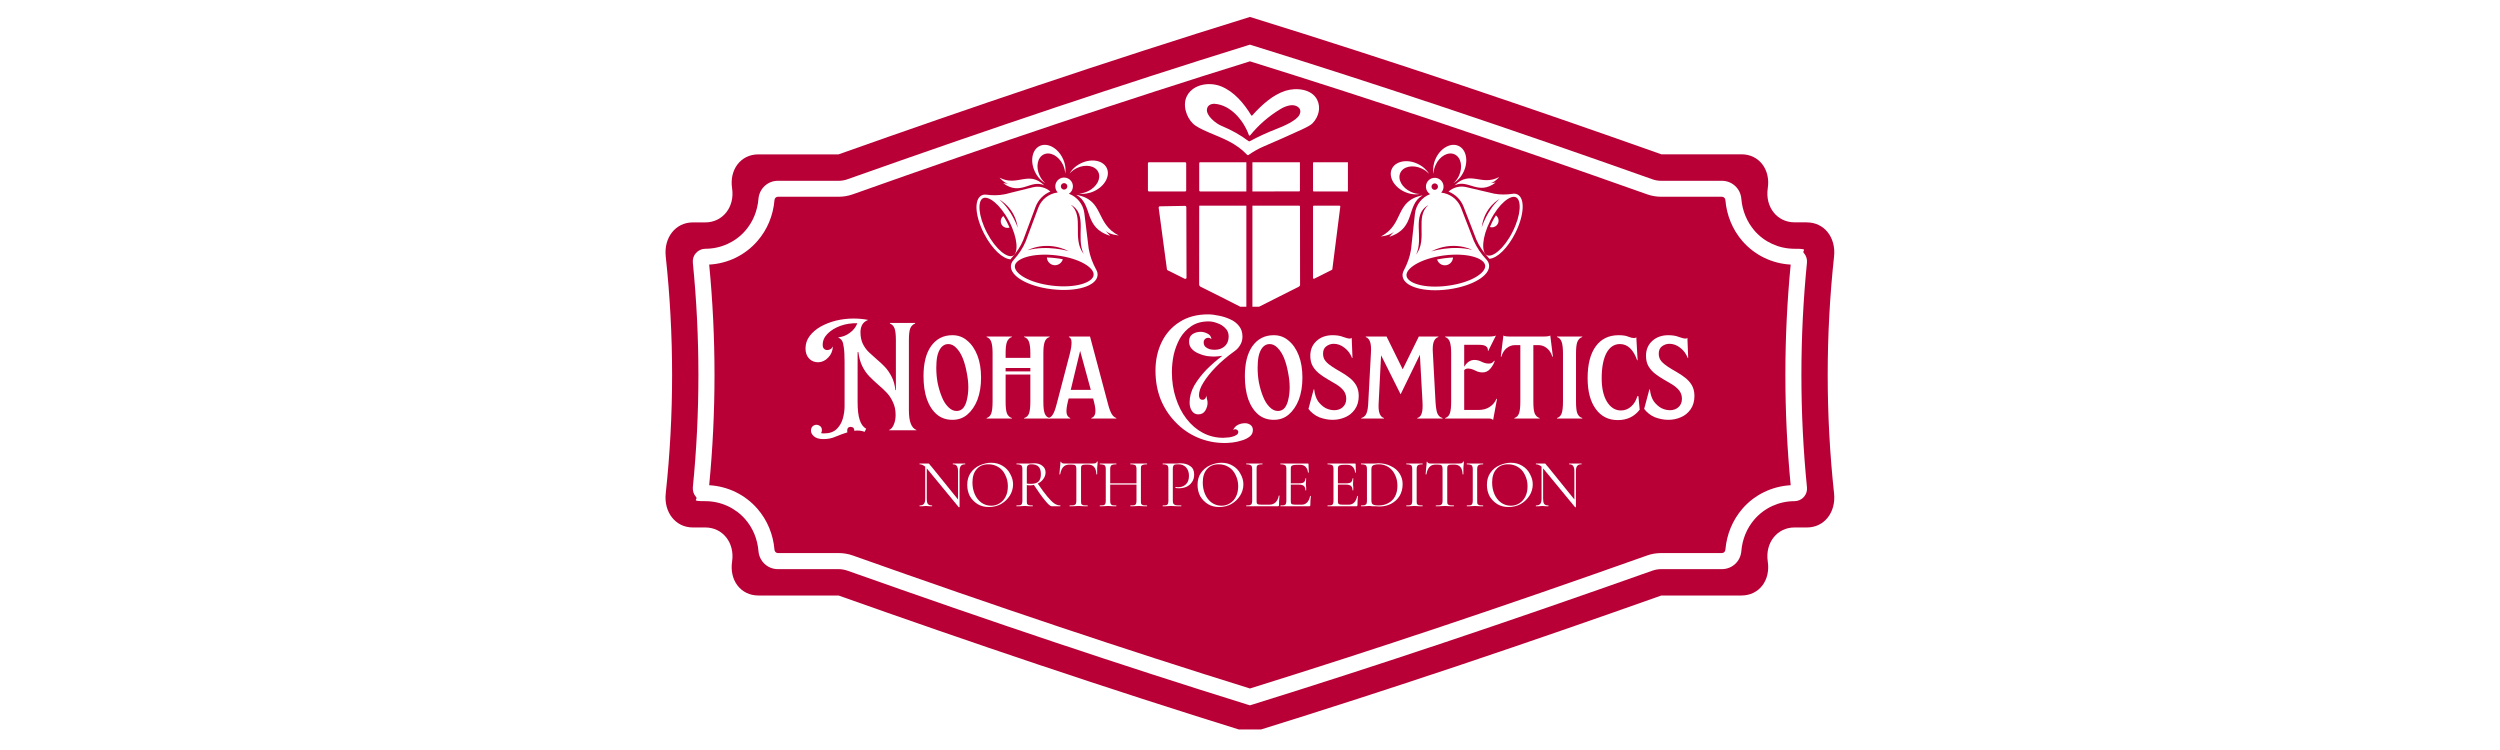 <svg version="1.0" preserveAspectRatio="xMidYMid meet" height="60" viewBox="0 0 150 45" zoomAndPan="magnify" width="200" xmlns:xlink="http://www.w3.org/1999/xlink" xmlns="http://www.w3.org/2000/svg"><defs><g></g><clipPath id="b32d06813e"><path clip-rule="nonzero" d="M 39.781 1.016 L 110.281 1.016 L 110.281 43.766 L 39.781 43.766 Z M 39.781 1.016"></path></clipPath><clipPath id="c2104bee9e"><path clip-rule="nonzero" d="M 60 12 L 61 12 L 61 14 L 60 14 Z M 60 12"></path></clipPath><clipPath id="7426f1054f"><path clip-rule="nonzero" d="M 60.031 7.438 L 68.516 10.438 L 65.516 18.926 L 57.031 15.926 Z M 60.031 7.438"></path></clipPath><clipPath id="27c9274a7b"><path clip-rule="nonzero" d="M 60.031 7.438 L 68.516 10.438 L 65.516 18.926 L 57.031 15.926 Z M 60.031 7.438"></path></clipPath><clipPath id="0d139794e2"><path clip-rule="nonzero" d="M 62 15 L 64 15 L 64 16 L 62 16 Z M 62 15"></path></clipPath><clipPath id="4d5ec10995"><path clip-rule="nonzero" d="M 60.031 7.438 L 68.516 10.438 L 65.516 18.926 L 57.031 15.926 Z M 60.031 7.438"></path></clipPath><clipPath id="246cfb7827"><path clip-rule="nonzero" d="M 60.031 7.438 L 68.516 10.438 L 65.516 18.926 L 57.031 15.926 Z M 60.031 7.438"></path></clipPath><clipPath id="f008be9a80"><path clip-rule="nonzero" d="M 58 11 L 64 11 L 64 16 L 58 16 Z M 58 11"></path></clipPath><clipPath id="25741b25e7"><path clip-rule="nonzero" d="M 60.031 7.438 L 68.516 10.438 L 65.516 18.926 L 57.031 15.926 Z M 60.031 7.438"></path></clipPath><clipPath id="cf61e4dc02"><path clip-rule="nonzero" d="M 60.031 7.438 L 68.516 10.438 L 65.516 18.926 L 57.031 15.926 Z M 60.031 7.438"></path></clipPath><clipPath id="e5145d73cd"><path clip-rule="nonzero" d="M 60 10 L 66 10 L 66 18 L 60 18 Z M 60 10"></path></clipPath><clipPath id="4eec00c48c"><path clip-rule="nonzero" d="M 60.031 7.438 L 68.516 10.438 L 65.516 18.926 L 57.031 15.926 Z M 60.031 7.438"></path></clipPath><clipPath id="ed15b6f2cf"><path clip-rule="nonzero" d="M 60.031 7.438 L 68.516 10.438 L 65.516 18.926 L 57.031 15.926 Z M 60.031 7.438"></path></clipPath><clipPath id="e198d54f8e"><path clip-rule="nonzero" d="M 64 9 L 67 9 L 67 12 L 64 12 Z M 64 9"></path></clipPath><clipPath id="6fd48e2e29"><path clip-rule="nonzero" d="M 60.031 7.438 L 68.516 10.438 L 65.516 18.926 L 57.031 15.926 Z M 60.031 7.438"></path></clipPath><clipPath id="13e5405032"><path clip-rule="nonzero" d="M 60.031 7.438 L 68.516 10.438 L 65.516 18.926 L 57.031 15.926 Z M 60.031 7.438"></path></clipPath><clipPath id="f070802802"><path clip-rule="nonzero" d="M 61 8 L 64 8 L 64 11 L 61 11 Z M 61 8"></path></clipPath><clipPath id="c059eeff4a"><path clip-rule="nonzero" d="M 60.031 7.438 L 68.516 10.438 L 65.516 18.926 L 57.031 15.926 Z M 60.031 7.438"></path></clipPath><clipPath id="535e04f21a"><path clip-rule="nonzero" d="M 60.031 7.438 L 68.516 10.438 L 65.516 18.926 L 57.031 15.926 Z M 60.031 7.438"></path></clipPath><clipPath id="edd4a025cc"><path clip-rule="nonzero" d="M 64 11 L 68 11 L 68 15 L 64 15 Z M 64 11"></path></clipPath><clipPath id="6fbab8d680"><path clip-rule="nonzero" d="M 60.031 7.438 L 68.516 10.438 L 65.516 18.926 L 57.031 15.926 Z M 60.031 7.438"></path></clipPath><clipPath id="7d1bfc3b4d"><path clip-rule="nonzero" d="M 60.031 7.438 L 68.516 10.438 L 65.516 18.926 L 57.031 15.926 Z M 60.031 7.438"></path></clipPath><clipPath id="a99e53787b"><path clip-rule="nonzero" d="M 59 10 L 63 10 L 63 12 L 59 12 Z M 59 10"></path></clipPath><clipPath id="b8bebadc34"><path clip-rule="nonzero" d="M 60.031 7.438 L 68.516 10.438 L 65.516 18.926 L 57.031 15.926 Z M 60.031 7.438"></path></clipPath><clipPath id="f09a923786"><path clip-rule="nonzero" d="M 60.031 7.438 L 68.516 10.438 L 65.516 18.926 L 57.031 15.926 Z M 60.031 7.438"></path></clipPath><clipPath id="513f4fb428"><path clip-rule="nonzero" d="M 81 7 L 93 7 L 93 19 L 81 19 Z M 81 7"></path></clipPath><clipPath id="c7074373d3"><path clip-rule="nonzero" d="M 81.48 10.496 L 89.922 7.371 L 93.047 15.809 L 84.605 18.934 Z M 81.48 10.496"></path></clipPath><clipPath id="9c023073d3"><path clip-rule="nonzero" d="M 8 5 L 9 5 L 9 7 L 8 7 Z M 8 5"></path></clipPath><clipPath id="5fc0b98c38"><path clip-rule="nonzero" d="M 0.48 3.496 L 8.922 0.371 L 12.047 8.809 L 3.605 11.934 Z M 0.48 3.496"></path></clipPath><clipPath id="b9c4487e72"><path clip-rule="nonzero" d="M 8.844 0.398 L 0.406 3.523 L 3.531 11.965 L 11.969 8.84 Z M 8.844 0.398"></path></clipPath><clipPath id="1012a23cc5"><path clip-rule="nonzero" d="M 5 8 L 7 8 L 7 9 L 5 9 Z M 5 8"></path></clipPath><clipPath id="3a4b1d93b4"><path clip-rule="nonzero" d="M 0.48 3.496 L 8.922 0.371 L 12.047 8.809 L 3.605 11.934 Z M 0.48 3.496"></path></clipPath><clipPath id="7e1e925412"><path clip-rule="nonzero" d="M 8.844 0.398 L 0.406 3.523 L 3.531 11.965 L 11.969 8.84 Z M 8.844 0.398"></path></clipPath><clipPath id="c82fb70c14"><path clip-rule="nonzero" d="M 5 4 L 11 4 L 11 9 L 5 9 Z M 5 4"></path></clipPath><clipPath id="c6b48fc04d"><path clip-rule="nonzero" d="M 0.48 3.496 L 8.922 0.371 L 12.047 8.809 L 3.605 11.934 Z M 0.48 3.496"></path></clipPath><clipPath id="cac0607485"><path clip-rule="nonzero" d="M 8.844 0.398 L 0.406 3.523 L 3.531 11.965 L 11.969 8.84 Z M 8.844 0.398"></path></clipPath><clipPath id="72134bc09d"><path clip-rule="nonzero" d="M 3 3 L 9 3 L 9 11 L 3 11 Z M 3 3"></path></clipPath><clipPath id="e88e8c528c"><path clip-rule="nonzero" d="M 0.48 3.496 L 8.922 0.371 L 12.047 8.809 L 3.605 11.934 Z M 0.48 3.496"></path></clipPath><clipPath id="c8ca4b975b"><path clip-rule="nonzero" d="M 8.844 0.398 L 0.406 3.523 L 3.531 11.965 L 11.969 8.84 Z M 8.844 0.398"></path></clipPath><clipPath id="e5ec6bba42"><path clip-rule="nonzero" d="M 2 2 L 5 2 L 5 5 L 2 5 Z M 2 2"></path></clipPath><clipPath id="0baa4f6f2e"><path clip-rule="nonzero" d="M 0.48 3.496 L 8.922 0.371 L 12.047 8.809 L 3.605 11.934 Z M 0.48 3.496"></path></clipPath><clipPath id="a1c90ee4ff"><path clip-rule="nonzero" d="M 8.844 0.398 L 0.406 3.523 L 3.531 11.965 L 11.969 8.84 Z M 8.844 0.398"></path></clipPath><clipPath id="4910c1c71c"><path clip-rule="nonzero" d="M 4 1 L 7 1 L 7 4 L 4 4 Z M 4 1"></path></clipPath><clipPath id="5e89b24dd4"><path clip-rule="nonzero" d="M 0.48 3.496 L 8.922 0.371 L 12.047 8.809 L 3.605 11.934 Z M 0.48 3.496"></path></clipPath><clipPath id="64660ee97f"><path clip-rule="nonzero" d="M 8.844 0.398 L 0.406 3.523 L 3.531 11.965 L 11.969 8.84 Z M 8.844 0.398"></path></clipPath><clipPath id="4fab8ff6cb"><path clip-rule="nonzero" d="M 1 4 L 5 4 L 5 8 L 1 8 Z M 1 4"></path></clipPath><clipPath id="680142988e"><path clip-rule="nonzero" d="M 0.48 3.496 L 8.922 0.371 L 12.047 8.809 L 3.605 11.934 Z M 0.48 3.496"></path></clipPath><clipPath id="5103b0e202"><path clip-rule="nonzero" d="M 8.844 0.398 L 0.406 3.523 L 3.531 11.965 L 11.969 8.84 Z M 8.844 0.398"></path></clipPath><clipPath id="165da0ca3a"><path clip-rule="nonzero" d="M 6 3 L 9 3 L 9 5 L 6 5 Z M 6 3"></path></clipPath><clipPath id="b02b2fe2b4"><path clip-rule="nonzero" d="M 0.48 3.496 L 8.922 0.371 L 12.047 8.809 L 3.605 11.934 Z M 0.48 3.496"></path></clipPath><clipPath id="dd5ab04eb8"><path clip-rule="nonzero" d="M 8.844 0.398 L 0.406 3.523 L 3.531 11.965 L 11.969 8.84 Z M 8.844 0.398"></path></clipPath><clipPath id="d24a6320be"><rect height="12" y="0" width="12" x="0"></rect></clipPath><clipPath id="2f7c108b85"><path clip-rule="nonzero" d="M 68.875 5 L 80.875 5 L 80.875 18.406 L 68.875 18.406 Z M 68.875 5"></path></clipPath><clipPath id="5743b09edd"><rect height="11" y="0" width="54" x="0"></rect></clipPath><clipPath id="49c63868fd"><rect height="6" y="0" width="42" x="0"></rect></clipPath></defs><rect fill-opacity="1" height="54" y="-4.5" fill="#ffffff" width="180" x="-15"></rect><rect fill-opacity="1" height="54" y="-4.5" fill="#ffffff" width="180" x="-15"></rect><g clip-path="url(#b32d06813e)"><path fill-rule="nonzero" fill-opacity="1" d="M 108.418 13.34 L 107.668 13.34 C 106.633 13.34 105.898 12.426 106.066 11.297 C 106.238 10.172 105.547 9.258 104.484 9.258 L 99.68 9.258 C 91.844 6.48 83.738 3.727 74.996 1.016 C 66.254 3.727 58.152 6.48 50.312 9.262 L 45.504 9.262 C 44.445 9.262 43.754 10.176 43.926 11.301 C 44.094 12.426 43.359 13.344 42.32 13.344 L 41.57 13.344 C 40.531 13.344 39.82 14.258 39.945 15.395 C 40.453 20.113 40.453 24.879 39.945 29.598 C 39.82 30.734 40.531 31.648 41.57 31.648 L 42.32 31.648 C 43.359 31.648 44.094 32.562 43.926 33.691 C 43.754 34.82 44.445 35.73 45.504 35.73 L 50.312 35.73 C 58.152 38.512 66.254 41.266 74.996 43.977 C 83.738 41.266 91.84 38.512 99.68 35.73 L 104.484 35.73 C 105.547 35.73 106.238 34.82 106.066 33.691 C 105.898 32.566 106.633 31.648 107.668 31.648 L 108.418 31.648 C 109.461 31.648 110.168 30.734 110.043 29.598 C 109.535 24.879 109.535 20.113 110.043 15.395 C 110.168 14.258 109.461 13.344 108.418 13.344 Z M 108.418 13.34" fill="#b80037"></path></g><path fill-rule="nonzero" fill-opacity="1" d="M 74.996 42.32 L 74.852 42.277 C 67.262 39.914 59.633 37.355 50.84 34.238 C 50.668 34.18 50.492 34.148 50.312 34.148 L 46.672 34.148 C 46.062 34.148 45.562 33.684 45.508 33.07 C 45.449 32.348 45.176 31.688 44.723 31.164 C 44.125 30.473 43.25 30.07 42.32 30.07 C 41.395 30.07 41.906 29.98 41.766 29.824 C 41.621 29.664 41.555 29.453 41.57 29.242 C 42.016 24.766 42.016 20.23 41.57 15.754 C 41.551 15.543 41.617 15.328 41.766 15.176 C 41.906 15.016 42.113 14.926 42.32 14.926 C 43.25 14.926 44.125 14.527 44.723 13.836 C 45.18 13.305 45.449 12.648 45.508 11.926 C 45.562 11.312 46.062 10.848 46.672 10.848 L 50.312 10.848 C 50.492 10.848 50.668 10.82 50.84 10.758 C 59.633 7.641 67.262 5.082 74.852 2.723 L 74.996 2.68 L 75.137 2.723 C 82.727 5.082 90.359 7.641 99.148 10.758 C 99.32 10.82 99.496 10.848 99.68 10.848 L 103.316 10.848 C 103.926 10.848 104.43 11.312 104.48 11.926 C 104.539 12.648 104.816 13.309 105.266 13.836 C 105.863 14.527 106.738 14.926 107.668 14.926 C 108.598 14.926 108.086 15.016 108.227 15.176 C 108.367 15.332 108.438 15.543 108.418 15.754 C 107.973 20.23 107.973 24.766 108.418 29.242 C 108.441 29.453 108.371 29.668 108.227 29.824 C 108.086 29.98 107.879 30.07 107.668 30.07 C 106.738 30.07 105.863 30.473 105.266 31.164 C 104.812 31.691 104.539 32.348 104.48 33.07 C 104.43 33.684 103.926 34.148 103.316 34.148 L 99.68 34.148 C 99.496 34.148 99.32 34.18 99.148 34.238 C 90.355 37.355 82.727 39.914 75.137 42.277 Z M 42.551 29.113 C 43.672 29.176 44.719 29.684 45.449 30.531 C 46.039 31.211 46.391 32.062 46.469 32.984 C 46.477 33.098 46.566 33.184 46.672 33.184 L 50.312 33.184 C 50.605 33.184 50.887 33.23 51.164 33.328 C 59.887 36.426 67.465 38.965 74.996 41.309 C 82.523 38.965 90.105 36.426 98.828 33.328 C 99.102 33.23 99.387 33.184 99.68 33.184 L 103.316 33.184 C 103.422 33.184 103.516 33.098 103.523 32.984 C 103.602 32.062 103.953 31.211 104.539 30.531 C 105.27 29.68 106.32 29.176 107.441 29.113 C 107.016 24.719 107.016 20.27 107.441 15.875 C 106.32 15.816 105.27 15.305 104.539 14.457 C 103.953 13.777 103.602 12.93 103.523 12.004 C 103.516 11.891 103.422 11.805 103.316 11.805 L 99.68 11.805 C 99.387 11.805 99.102 11.758 98.828 11.66 C 90.102 8.562 82.523 6.023 74.996 3.68 C 67.465 6.023 59.883 8.562 51.164 11.66 C 50.887 11.758 50.605 11.805 50.312 11.805 L 46.672 11.805 C 46.566 11.805 46.477 11.891 46.469 12.004 C 46.391 12.93 46.039 13.777 45.449 14.457 C 44.719 15.305 43.672 15.816 42.551 15.875 C 42.977 20.27 42.977 24.719 42.551 29.113 Z M 42.551 29.113" fill="#ffffff"></path><g clip-path="url(#c2104bee9e)"><g clip-path="url(#7426f1054f)"><g clip-path="url(#27c9274a7b)"><path fill-rule="nonzero" fill-opacity="1" d="M 60.09 13.461 C 60.184 13.637 60.391 13.715 60.574 13.652 C 60.531 13.551 60.48 13.445 60.422 13.336 C 60.352 13.199 60.277 13.074 60.203 12.961 C 60.051 13.074 60 13.285 60.09 13.461" fill="#ffffff"></path></g></g></g><g clip-path="url(#0d139794e2)"><g clip-path="url(#4d5ec10995)"><g clip-path="url(#246cfb7827)"><path fill-rule="nonzero" fill-opacity="1" d="M 63.242 15.91 C 63.484 15.938 63.707 15.781 63.77 15.555 C 63.637 15.527 63.492 15.504 63.344 15.488 C 63.156 15.465 62.98 15.453 62.812 15.449 C 62.824 15.684 63.004 15.883 63.242 15.91" fill="#ffffff"></path></g></g></g><g clip-path="url(#f008be9a80)"><g clip-path="url(#25741b25e7)"><g clip-path="url(#cf61e4dc02)"><path fill-rule="nonzero" fill-opacity="1" d="M 59.219 13.965 C 58.68 12.934 58.656 12.062 58.977 11.895 C 59.297 11.727 60.004 12.242 60.543 13.27 C 61.082 14.301 61.102 15.172 60.781 15.34 C 60.461 15.508 59.758 14.996 59.219 13.965 Z M 61.066 13.672 C 61.066 13.672 60.738 12.633 59.961 11.977 C 59.961 11.977 60.895 12.441 61.066 13.672 Z M 60.691 15.484 C 61 15.148 61.234 14.785 61.391 14.41 L 62.133 12.414 C 62.293 11.988 62.617 11.66 63.023 11.492 C 62.742 11.246 62.352 11.141 61.969 11.238 L 60.281 11.656 C 59.918 11.73 59.551 11.73 59.184 11.68 C 59.074 11.668 58.977 11.68 58.891 11.727 C 58.43 11.969 58.504 12.988 59.059 14.047 C 59.527 14.941 60.168 15.539 60.633 15.559 C 60.648 15.535 60.672 15.508 60.691 15.484" fill="#ffffff"></path></g></g></g><g clip-path="url(#e5145d73cd)"><g clip-path="url(#4eec00c48c)"><g clip-path="url(#ed15b6f2cf)"><path fill-rule="nonzero" fill-opacity="1" d="M 63.148 17.141 C 61.734 16.977 60.84 16.395 60.891 15.953 C 60.941 15.516 61.949 15.156 63.363 15.32 C 64.777 15.488 65.672 16.07 65.617 16.508 C 65.566 16.945 64.562 17.305 63.148 17.141 Z M 64.125 15.07 C 64.125 15.07 62.852 14.684 61.652 15.016 C 61.652 15.016 62.766 14.391 64.125 15.07 Z M 63.867 10.988 C 63.977 11 64.051 11.098 64.039 11.203 C 64.027 11.312 63.93 11.387 63.824 11.375 C 63.719 11.363 63.641 11.266 63.652 11.16 C 63.664 11.055 63.762 10.977 63.867 10.988 Z M 65.027 15.246 C 64.289 14.316 65.082 12.984 64.25 12.285 C 65.305 12.859 64.52 14.234 65.027 15.246 Z M 65.773 16.18 C 65.555 15.781 65.395 15.359 65.32 14.914 L 65.062 12.797 C 64.992 12.254 64.629 11.809 64.133 11.625 C 64.262 11.543 64.352 11.406 64.371 11.242 C 64.406 10.953 64.199 10.691 63.906 10.656 C 63.617 10.621 63.355 10.832 63.32 11.121 C 63.301 11.285 63.359 11.438 63.465 11.547 C 62.941 11.613 62.48 11.961 62.293 12.473 L 61.547 14.473 C 61.375 14.887 61.121 15.262 60.816 15.598 C 60.727 15.695 60.672 15.809 60.656 15.926 C 60.582 16.559 61.668 17.188 63.125 17.355 C 64.578 17.527 65.777 17.168 65.852 16.535 C 65.867 16.414 65.84 16.293 65.773 16.18" fill="#ffffff"></path></g></g></g><g clip-path="url(#e198d54f8e)"><g clip-path="url(#6fd48e2e29)"><g clip-path="url(#13e5405032)"><path fill-rule="nonzero" fill-opacity="1" d="M 64.617 10.082 C 65.141 9.832 65.715 9.941 65.898 10.324 C 66.082 10.707 65.805 11.223 65.281 11.473 C 65.102 11.559 64.918 11.602 64.746 11.609 C 65.023 11.66 65.348 11.613 65.66 11.465 C 66.293 11.164 66.625 10.543 66.406 10.082 C 66.184 9.621 65.492 9.492 64.863 9.793 C 64.551 9.941 64.312 10.168 64.176 10.414 C 64.289 10.285 64.438 10.168 64.617 10.082" fill="#ffffff"></path></g></g></g><g clip-path="url(#f070802802)"><g clip-path="url(#c059eeff4a)"><g clip-path="url(#535e04f21a)"><path fill-rule="nonzero" fill-opacity="1" d="M 63.777 9.883 C 63.523 9.355 63.008 9.082 62.625 9.266 C 62.242 9.449 62.133 10.023 62.383 10.547 C 62.469 10.727 62.586 10.875 62.715 10.988 C 62.469 10.852 62.242 10.613 62.094 10.301 C 61.793 9.668 61.922 8.98 62.383 8.758 C 62.848 8.539 63.465 8.871 63.766 9.504 C 63.918 9.812 63.961 10.141 63.91 10.418 C 63.906 10.246 63.859 10.062 63.777 9.883" fill="#ffffff"></path></g></g></g><g clip-path="url(#edd4a025cc)"><g clip-path="url(#6fbab8d680)"><g clip-path="url(#7d1bfc3b4d)"><path fill-rule="nonzero" fill-opacity="1" d="M 67.125 14.125 C 65.695 13.418 66.277 11.988 64.578 11.691 C 65.609 12.262 64.977 13.652 66.609 14.148 L 66.332 13.852 C 66.594 14.09 67.125 14.125 67.125 14.125" fill="#ffffff"></path></g></g></g><g clip-path="url(#a99e53787b)"><g clip-path="url(#b8bebadc34)"><g clip-path="url(#f09a923786)"><path fill-rule="nonzero" fill-opacity="1" d="M 59.973 10.66 C 61.07 11.223 61.684 10.203 62.652 11.117 C 61.82 10.742 61.254 11.777 60.191 10.992 L 60.504 11.027 C 60.238 10.977 59.973 10.66 59.973 10.66" fill="#ffffff"></path></g></g></g><g clip-path="url(#513f4fb428)"><g clip-path="url(#c7074373d3)"><g transform="matrix(1, 0, 0, 1, 81, 7)"><g clip-path="url(#d24a6320be)"><g clip-path="url(#9c023073d3)"><g clip-path="url(#5fc0b98c38)"><g clip-path="url(#b9c4487e72)"><path fill-rule="nonzero" fill-opacity="1" d="M 8.871 6.422 C 8.781 6.598 8.578 6.68 8.395 6.621 C 8.438 6.516 8.484 6.41 8.539 6.301 C 8.609 6.16 8.68 6.035 8.754 5.922 C 8.906 6.035 8.961 6.246 8.871 6.422" fill="#ffffff"></path></g></g></g><g clip-path="url(#1012a23cc5)"><g clip-path="url(#3a4b1d93b4)"><g clip-path="url(#7e1e925412)"><path fill-rule="nonzero" fill-opacity="1" d="M 5.758 8.914 C 5.516 8.949 5.293 8.797 5.227 8.566 C 5.359 8.539 5.504 8.516 5.652 8.496 C 5.84 8.473 6.016 8.457 6.18 8.449 C 6.172 8.684 5.996 8.883 5.758 8.914" fill="#ffffff"></path></g></g></g><g clip-path="url(#c82fb70c14)"><g clip-path="url(#c6b48fc04d)"><g clip-path="url(#cac0607485)"><path fill-rule="nonzero" fill-opacity="1" d="M 9.754 6.91 C 10.277 5.875 10.285 5.004 9.965 4.84 C 9.641 4.676 8.941 5.199 8.418 6.238 C 7.895 7.273 7.887 8.148 8.211 8.309 C 8.531 8.473 9.23 7.949 9.754 6.91 Z M 7.902 6.645 C 7.902 6.645 8.215 5.602 8.98 4.934 C 8.98 4.934 8.055 5.414 7.902 6.645 Z M 8.301 8.453 C 7.992 8.121 7.75 7.762 7.586 7.391 L 6.816 5.406 C 6.652 4.98 6.32 4.656 5.91 4.496 C 6.188 4.246 6.578 4.137 6.961 4.223 L 8.656 4.621 C 9.02 4.688 9.391 4.684 9.754 4.629 C 9.863 4.609 9.961 4.625 10.051 4.668 C 10.512 4.902 10.453 5.922 9.914 6.992 C 9.457 7.895 8.828 8.5 8.363 8.527 C 8.344 8.504 8.324 8.477 8.301 8.453" fill="#ffffff"></path></g></g></g><g clip-path="url(#72134bc09d)"><g clip-path="url(#e88e8c528c)"><g clip-path="url(#c8ca4b975b)"><path fill-rule="nonzero" fill-opacity="1" d="M 5.871 10.145 C 7.281 9.957 8.168 9.363 8.109 8.926 C 8.051 8.488 7.043 8.145 5.629 8.328 C 4.219 8.516 3.332 9.109 3.391 9.551 C 3.449 9.988 4.461 10.332 5.871 10.145 Z M 4.863 8.09 C 4.863 8.09 6.133 7.684 7.336 7.996 C 7.336 7.996 6.211 7.391 4.863 8.09 Z M 5.059 4.004 C 4.953 4.02 4.879 4.117 4.891 4.223 C 4.906 4.328 5.004 4.406 5.109 4.391 C 5.215 4.375 5.293 4.277 5.277 4.172 C 5.262 4.066 5.164 3.992 5.059 4.004 Z M 3.965 8.277 C 4.688 7.34 3.875 6.02 4.699 5.309 C 3.652 5.895 4.457 7.258 3.965 8.277 Z M 3.23 9.223 C 3.441 8.824 3.598 8.398 3.664 7.953 L 3.895 5.832 C 3.953 5.289 4.312 4.836 4.805 4.648 C 4.676 4.566 4.582 4.43 4.559 4.266 C 4.523 3.977 4.727 3.711 5.016 3.672 C 5.305 3.637 5.57 3.84 5.609 4.129 C 5.633 4.293 5.574 4.445 5.473 4.559 C 5.996 4.613 6.461 4.957 6.66 5.465 L 7.43 7.453 C 7.613 7.867 7.871 8.238 8.18 8.566 C 8.27 8.664 8.328 8.773 8.344 8.895 C 8.426 9.523 7.352 10.168 5.898 10.363 C 4.445 10.555 3.242 10.211 3.156 9.578 C 3.141 9.461 3.168 9.34 3.23 9.223" fill="#ffffff"></path></g></g></g><g clip-path="url(#e5ec6bba42)"><g clip-path="url(#0baa4f6f2e)"><g clip-path="url(#a1c90ee4ff)"><path fill-rule="nonzero" fill-opacity="1" d="M 4.297 3.109 C 3.77 2.867 3.195 2.984 3.02 3.371 C 2.84 3.758 3.125 4.27 3.656 4.512 C 3.836 4.594 4.02 4.637 4.191 4.637 C 3.914 4.691 3.59 4.652 3.273 4.508 C 2.637 4.215 2.297 3.602 2.508 3.137 C 2.723 2.672 3.41 2.531 4.047 2.824 C 4.363 2.969 4.605 3.191 4.746 3.434 C 4.629 3.305 4.477 3.191 4.297 3.109" fill="#ffffff"></path></g></g></g><g clip-path="url(#4910c1c71c)"><g clip-path="url(#5e89b24dd4)"><g clip-path="url(#64660ee97f)"><path fill-rule="nonzero" fill-opacity="1" d="M 5.137 2.898 C 5.379 2.367 5.891 2.082 6.277 2.262 C 6.664 2.441 6.781 3.012 6.539 3.543 C 6.453 3.723 6.34 3.871 6.211 3.988 C 6.457 3.848 6.68 3.605 6.824 3.293 C 7.117 2.656 6.977 1.965 6.512 1.754 C 6.047 1.539 5.43 1.883 5.141 2.516 C 4.996 2.832 4.957 3.16 5.008 3.434 C 5.012 3.262 5.055 3.078 5.137 2.898" fill="#ffffff"></path></g></g></g><g clip-path="url(#4fab8ff6cb)"><g clip-path="url(#680142988e)"><g clip-path="url(#5103b0e202)"><path fill-rule="nonzero" fill-opacity="1" d="M 1.852 7.188 C 3.27 6.461 2.664 5.043 4.359 4.719 C 3.336 5.305 3.992 6.684 2.363 7.207 L 2.641 6.902 C 2.383 7.145 1.852 7.188 1.852 7.188" fill="#ffffff"></path></g></g></g><g clip-path="url(#165da0ca3a)"><g clip-path="url(#b02b2fe2b4)"><g clip-path="url(#dd5ab04eb8)"><path fill-rule="nonzero" fill-opacity="1" d="M 8.953 3.621 C 7.863 4.195 7.234 3.188 6.281 4.117 C 7.102 3.727 7.688 4.754 8.738 3.953 L 8.422 3.992 C 8.688 3.938 8.953 3.621 8.953 3.621" fill="#ffffff"></path></g></g></g></g></g></g></g><g clip-path="url(#2f7c108b85)"><path fill-rule="evenodd" fill-opacity="1" d="M 75.141 6.918 C 75.703 6.293 76.371 5.688 77.121 5.449 C 77.758 5.246 78.699 5.324 79.031 5.988 C 79.266 6.465 79.117 7.016 78.754 7.395 C 78.664 7.492 78.445 7.617 78.105 7.773 C 77.348 8.121 76.586 8.461 75.816 8.789 C 75.496 8.926 75.195 9.098 74.906 9.301 C 74.879 9.316 74.855 9.316 74.832 9.293 C 74.16 8.582 73.391 8.312 72.516 7.941 C 72.051 7.742 71.746 7.574 71.59 7.43 C 71.168 7.027 70.926 6.262 71.238 5.719 C 71.625 5.035 72.59 4.906 73.273 5.184 C 74.047 5.496 74.641 6.207 75.07 6.914 C 75.094 6.949 75.117 6.949 75.141 6.918 Z M 75.023 8.105 C 74.98 8.156 74.949 8.152 74.926 8.09 C 74.621 7.242 73.859 6.309 72.895 6.23 C 72.668 6.215 72.453 6.312 72.418 6.547 C 72.355 6.945 72.969 7.418 73.273 7.543 C 73.91 7.809 74.457 8.117 74.91 8.465 C 74.934 8.484 74.957 8.484 74.984 8.473 C 75.512 8.191 76.051 7.945 76.605 7.73 C 76.98 7.586 77.801 7.238 77.969 6.883 C 78.164 6.477 77.754 6.27 77.434 6.316 C 77.238 6.344 77.035 6.418 76.828 6.543 C 76.125 6.969 75.523 7.492 75.023 8.105 Z M 68.941 9.734 L 71.105 9.734 C 71.145 9.734 71.172 9.766 71.172 9.801 L 71.172 11.422 C 71.172 11.457 71.145 11.488 71.105 11.488 L 68.941 11.488 C 68.906 11.488 68.875 11.457 68.875 11.422 L 68.875 9.801 C 68.875 9.766 68.906 9.734 68.941 9.734 Z M 74.781 11.488 L 72.016 11.488 C 71.98 11.488 71.953 11.457 71.953 11.422 L 71.953 9.805 C 71.953 9.758 71.973 9.734 72.02 9.734 L 74.781 9.734 Z M 75.145 9.734 L 77.973 9.734 C 77.988 9.734 77.996 9.746 77.996 9.762 L 77.996 11.438 C 77.996 11.469 77.98 11.484 77.949 11.484 L 75.145 11.488 Z M 78.824 9.734 L 81.078 9.734 C 81.102 9.734 81.121 9.754 81.121 9.773 L 81.121 11.445 C 81.121 11.469 81.102 11.488 81.078 11.488 L 78.824 11.488 C 78.801 11.488 78.781 11.469 78.781 11.445 L 78.781 9.773 C 78.781 9.754 78.801 9.734 78.824 9.734 Z M 74.781 18.574 C 74.688 18.535 74.582 18.488 74.469 18.43 C 73.66 18.016 72.855 17.609 72.047 17.211 C 71.988 17.184 71.949 17.125 71.949 17.059 L 71.953 12.363 C 71.953 12.348 71.961 12.34 71.977 12.34 L 74.781 12.34 Z M 78.781 16.68 L 78.781 12.387 C 78.781 12.359 78.801 12.34 78.828 12.34 L 80.371 12.34 C 80.395 12.34 80.418 12.359 80.418 12.387 C 80.418 12.391 80.418 12.391 80.418 12.395 L 79.941 16.152 C 79.941 16.168 79.93 16.184 79.918 16.188 L 78.852 16.723 C 78.844 16.727 78.836 16.727 78.828 16.727 C 78.805 16.727 78.781 16.707 78.781 16.68 Z M 70.016 16.16 L 69.52 12.465 C 69.52 12.461 69.52 12.457 69.52 12.453 C 69.52 12.414 69.551 12.379 69.594 12.379 L 71.105 12.352 C 71.145 12.352 71.18 12.387 71.18 12.43 L 71.191 16.66 C 71.191 16.699 71.156 16.734 71.117 16.734 C 71.105 16.734 71.094 16.73 71.082 16.727 L 70.055 16.215 C 70.035 16.203 70.02 16.184 70.016 16.16 Z M 75.145 12.34 L 77.953 12.34 C 77.984 12.34 78 12.355 78 12.387 L 78.004 17.07 C 78.008 17.07 78.008 17.07 78.008 17.07 C 78.008 17.129 77.973 17.18 77.926 17.203 L 75.145 18.605 Z M 75.145 12.34" fill="#ffffff"></path></g><g transform="matrix(1, 0, 0, 1, 48, 17)"><g clip-path="url(#5743b09edd)"><g fill-opacity="1" fill="#ffffff"><g transform="translate(0.206, 8.112)"><g><path d="M 1.203 1.234 C 0.941 1.234 0.75 1.176 0.625 1.062 C 0.508 0.957 0.453 0.848 0.453 0.734 C 0.453 0.617 0.484 0.531 0.547 0.469 C 0.617 0.406 0.695 0.375 0.781 0.375 C 0.852 0.375 0.926 0.398 1 0.453 C 1.07 0.504 1.109 0.586 1.109 0.703 C 1.109 0.754 1.094 0.812 1.062 0.875 C 1.094 0.883 1.125 0.891 1.156 0.891 C 1.195 0.891 1.234 0.891 1.266 0.891 C 1.566 0.891 1.805 0.805 1.984 0.641 C 2.16 0.473 2.285 0.266 2.359 0.016 C 2.43 -0.234 2.469 -0.484 2.469 -0.734 L 2.469 -3.391 C 2.469 -3.773 2.453 -4.066 2.422 -4.266 C 2.398 -4.461 2.363 -4.598 2.312 -4.672 C 2.258 -4.754 2.188 -4.816 2.094 -4.859 L 2.094 -4.875 C 2.344 -4.895 2.57 -4.984 2.781 -5.141 C 3 -5.297 3.148 -5.488 3.234 -5.719 C 2.879 -5.727 2.539 -5.676 2.219 -5.562 C 1.906 -5.445 1.648 -5.289 1.453 -5.094 C 1.254 -4.895 1.156 -4.672 1.156 -4.422 C 1.156 -4.316 1.18 -4.238 1.234 -4.188 C 1.285 -4.133 1.352 -4.109 1.438 -4.109 C 1.5 -4.109 1.555 -4.125 1.609 -4.156 C 1.672 -4.188 1.723 -4.242 1.766 -4.328 C 1.754 -4.055 1.66 -3.832 1.484 -3.656 C 1.316 -3.477 1.117 -3.383 0.891 -3.375 C 0.672 -3.375 0.488 -3.445 0.344 -3.594 C 0.195 -3.75 0.125 -3.953 0.125 -4.203 C 0.125 -4.484 0.207 -4.734 0.375 -4.953 C 0.539 -5.172 0.758 -5.359 1.031 -5.516 C 1.312 -5.672 1.617 -5.789 1.953 -5.875 C 2.297 -5.957 2.645 -6 3 -6 C 3.301 -6 3.586 -5.973 3.859 -5.922 L 3.859 -5.906 C 3.703 -5.844 3.586 -5.742 3.516 -5.609 C 3.453 -5.473 3.422 -5.332 3.422 -5.188 C 3.422 -4.914 3.469 -4.68 3.562 -4.484 C 3.656 -4.297 3.773 -4.129 3.922 -3.984 C 4.078 -3.836 4.238 -3.691 4.406 -3.547 C 4.57 -3.41 4.734 -3.258 4.891 -3.094 C 5.047 -2.926 5.18 -2.727 5.297 -2.5 C 5.41 -2.281 5.484 -2.016 5.516 -1.703 L 5.547 -1.703 L 5.547 -4.703 C 5.547 -5.023 5.52 -5.258 5.469 -5.406 C 5.414 -5.551 5.32 -5.648 5.188 -5.703 L 5.188 -5.734 L 6.703 -5.734 L 6.703 -5.703 C 6.566 -5.648 6.469 -5.551 6.406 -5.406 C 6.352 -5.258 6.328 -5.023 6.328 -4.703 L 6.328 -0.516 C 6.328 -0.16 6.363 0.109 6.438 0.297 C 6.508 0.492 6.625 0.625 6.781 0.688 L 6.781 0.703 L 5.141 0.703 L 5.141 0.688 C 5.266 0.633 5.359 0.523 5.422 0.359 C 5.492 0.203 5.531 0.008 5.531 -0.219 C 5.531 -0.508 5.477 -0.758 5.375 -0.969 C 5.281 -1.188 5.156 -1.379 5 -1.547 C 4.844 -1.711 4.672 -1.875 4.484 -2.031 C 4.305 -2.188 4.129 -2.352 3.953 -2.531 C 3.785 -2.707 3.645 -2.91 3.531 -3.141 C 3.414 -3.379 3.336 -3.66 3.297 -3.984 L 3.25 -3.984 L 3.25 -1.016 C 3.25 -0.547 3.289 -0.18 3.375 0.078 C 3.457 0.336 3.586 0.516 3.766 0.609 L 3.672 0.797 C 3.473 0.723 3.266 0.703 3.047 0.734 C 3.055 0.672 3.039 0.613 3 0.562 C 2.957 0.52 2.906 0.5 2.844 0.5 C 2.695 0.5 2.625 0.578 2.625 0.734 C 2.625 0.766 2.629 0.797 2.641 0.828 C 2.41 0.898 2.18 0.984 1.953 1.078 C 1.734 1.18 1.484 1.234 1.203 1.234 Z M 1.203 1.234"></path></g></g></g><g fill-opacity="1" fill="#ffffff"><g transform="translate(7.208, 8.112)"><g><path d="M 2.188 -0.453 C 2.352 -0.453 2.488 -0.516 2.594 -0.641 C 2.695 -0.773 2.77 -0.945 2.812 -1.156 C 2.863 -1.375 2.891 -1.613 2.891 -1.875 C 2.891 -2.156 2.859 -2.445 2.797 -2.75 C 2.742 -3.062 2.664 -3.348 2.562 -3.609 C 2.457 -3.867 2.328 -4.078 2.172 -4.234 C 2.023 -4.391 1.863 -4.469 1.688 -4.469 C 1.52 -4.469 1.379 -4.398 1.266 -4.266 C 1.16 -4.141 1.082 -3.969 1.031 -3.75 C 0.988 -3.539 0.969 -3.305 0.969 -3.047 C 0.969 -2.754 0.992 -2.457 1.047 -2.156 C 1.109 -1.852 1.191 -1.57 1.297 -1.312 C 1.398 -1.051 1.531 -0.844 1.688 -0.688 C 1.844 -0.531 2.008 -0.453 2.188 -0.453 Z M 0.203 -2.547 C 0.203 -3.316 0.352 -3.914 0.656 -4.344 C 0.969 -4.781 1.395 -5 1.938 -5 C 2.281 -5 2.578 -4.891 2.828 -4.672 C 3.086 -4.461 3.289 -4.164 3.438 -3.781 C 3.582 -3.406 3.656 -2.961 3.656 -2.453 C 3.656 -1.953 3.582 -1.508 3.438 -1.125 C 3.289 -0.75 3.086 -0.453 2.828 -0.234 C 2.578 -0.023 2.281 0.078 1.938 0.078 C 1.582 0.078 1.273 -0.023 1.016 -0.234 C 0.754 -0.453 0.551 -0.758 0.406 -1.156 C 0.27 -1.551 0.203 -2.016 0.203 -2.547 Z M 0.203 -2.547"></path></g></g></g><g fill-opacity="1" fill="#ffffff"><g transform="translate(11.071, 8.112)"><g><path d="M 0.125 -0.031 C 0.258 -0.07 0.352 -0.164 0.406 -0.312 C 0.457 -0.457 0.484 -0.691 0.484 -1.016 L 0.484 -3.906 C 0.484 -4.219 0.457 -4.445 0.406 -4.594 C 0.352 -4.75 0.258 -4.848 0.125 -4.891 L 0.125 -4.922 L 1.641 -4.922 L 1.641 -4.891 C 1.504 -4.848 1.406 -4.75 1.344 -4.594 C 1.289 -4.445 1.266 -4.219 1.266 -3.906 L 1.266 -3.641 L 2.75 -3.641 L 2.75 -3.906 C 2.75 -4.219 2.723 -4.445 2.672 -4.594 C 2.617 -4.75 2.52 -4.848 2.375 -4.891 L 2.375 -4.922 L 3.906 -4.922 L 3.906 -4.891 C 3.758 -4.848 3.66 -4.75 3.609 -4.594 C 3.555 -4.445 3.531 -4.219 3.531 -3.906 L 3.531 -1.016 C 3.531 -0.691 3.555 -0.457 3.609 -0.312 C 3.66 -0.164 3.758 -0.07 3.906 -0.031 L 3.906 0 L 2.375 0 L 2.375 -0.031 C 2.52 -0.07 2.617 -0.164 2.672 -0.312 C 2.723 -0.457 2.75 -0.691 2.75 -1.016 L 2.75 -2.641 L 1.266 -2.641 L 1.266 -1.016 C 1.266 -0.691 1.289 -0.457 1.344 -0.312 C 1.406 -0.164 1.504 -0.07 1.641 -0.031 L 1.641 0 L 0.125 0 Z M 1.266 -2.828 L 2.75 -2.828 L 2.75 -3.031 L 1.266 -3.031 Z M 1.266 -2.828"></path></g></g></g><g fill-opacity="1" fill="#ffffff"><g transform="translate(15.089, 8.112)"><g><path d="M -0.172 -0.031 C -0.055 -0.07 0.031 -0.148 0.094 -0.266 C 0.164 -0.379 0.238 -0.582 0.312 -0.875 L 1.094 -3.859 C 1.176 -4.18 1.211 -4.422 1.203 -4.578 C 1.203 -4.742 1.148 -4.848 1.047 -4.891 L 1.047 -4.922 L 2.312 -4.922 L 3.391 -0.875 C 3.461 -0.602 3.535 -0.406 3.609 -0.281 C 3.68 -0.156 3.773 -0.07 3.891 -0.031 L 3.891 0 L 2.391 0 L 2.391 -0.031 C 2.516 -0.07 2.594 -0.164 2.625 -0.312 C 2.656 -0.469 2.629 -0.703 2.547 -1.016 L 2.5 -1.203 L 1.031 -1.203 L 0.984 -1.016 C 0.91 -0.711 0.883 -0.484 0.906 -0.328 C 0.926 -0.18 1 -0.082 1.125 -0.031 L 1.125 0 L -0.172 0 Z M 1.156 -1.719 L 2.359 -1.719 L 1.719 -4.062 Z M 1.156 -1.719"></path></g></g></g><g fill-opacity="1" fill="#ffffff"><g transform="translate(18.806, 8.112)"><g></g></g></g><g fill-opacity="1" fill="#ffffff"><g transform="translate(21.048, 8.112)"><g><path d="M 4.453 1.469 C 3.867 1.469 3.32 1.359 2.812 1.141 C 2.301 0.922 1.859 0.613 1.484 0.219 C 1.109 -0.164 0.812 -0.617 0.594 -1.141 C 0.383 -1.672 0.281 -2.25 0.281 -2.875 C 0.281 -3.508 0.406 -4.082 0.656 -4.594 C 0.906 -5.102 1.266 -5.504 1.734 -5.797 C 2.203 -6.098 2.77 -6.25 3.438 -6.25 C 3.633 -6.25 3.848 -6.223 4.078 -6.172 C 4.316 -6.129 4.547 -6.055 4.766 -5.953 C 4.984 -5.859 5.16 -5.723 5.297 -5.547 C 5.43 -5.379 5.5 -5.172 5.5 -4.922 C 5.5 -4.723 5.453 -4.551 5.359 -4.406 C 5.273 -4.258 5.164 -4.141 5.031 -4.047 C 4.594 -3.734 4.211 -3.41 3.891 -3.078 C 3.578 -2.754 3.332 -2.445 3.156 -2.156 C 2.977 -1.875 2.891 -1.617 2.891 -1.391 C 2.891 -1.328 2.906 -1.266 2.938 -1.203 C 2.977 -1.148 3.035 -1.125 3.109 -1.125 C 3.172 -1.125 3.223 -1.148 3.266 -1.203 C 3.305 -1.254 3.328 -1.312 3.328 -1.375 C 3.348 -1.301 3.363 -1.227 3.375 -1.156 C 3.395 -1.082 3.406 -1.008 3.406 -0.938 C 3.406 -0.781 3.359 -0.625 3.266 -0.469 C 3.172 -0.32 3.031 -0.25 2.844 -0.25 C 2.688 -0.25 2.562 -0.316 2.469 -0.453 C 2.375 -0.586 2.328 -0.758 2.328 -0.969 C 2.328 -1.312 2.422 -1.648 2.609 -1.984 C 2.805 -2.316 3.051 -2.633 3.344 -2.938 C 3.645 -3.238 3.961 -3.516 4.297 -3.766 C 4.211 -3.754 4.129 -3.742 4.047 -3.734 C 3.973 -3.723 3.898 -3.719 3.828 -3.719 C 3.691 -3.719 3.535 -3.727 3.359 -3.75 C 3.191 -3.781 3.023 -3.832 2.859 -3.906 C 2.691 -3.977 2.555 -4.07 2.453 -4.188 C 2.348 -4.301 2.297 -4.445 2.297 -4.625 C 2.297 -4.82 2.363 -4.969 2.5 -5.062 C 2.645 -5.156 2.812 -5.203 3 -5.203 C 3.133 -5.203 3.27 -5.164 3.406 -5.094 C 3.539 -5.031 3.617 -4.922 3.641 -4.766 C 3.578 -4.816 3.516 -4.844 3.453 -4.844 C 3.367 -4.844 3.301 -4.816 3.25 -4.766 C 3.195 -4.711 3.172 -4.648 3.172 -4.578 C 3.172 -4.461 3.207 -4.367 3.281 -4.297 C 3.352 -4.234 3.441 -4.188 3.547 -4.156 C 3.648 -4.133 3.75 -4.125 3.844 -4.125 C 4.07 -4.125 4.266 -4.191 4.422 -4.328 C 4.586 -4.473 4.672 -4.672 4.672 -4.922 C 4.672 -5.129 4.602 -5.297 4.469 -5.422 C 4.344 -5.555 4.188 -5.656 4 -5.719 C 3.82 -5.789 3.645 -5.828 3.469 -5.828 C 3.062 -5.828 2.719 -5.734 2.438 -5.547 C 2.156 -5.359 1.926 -5.113 1.75 -4.812 C 1.582 -4.508 1.457 -4.18 1.375 -3.828 C 1.301 -3.473 1.266 -3.125 1.266 -2.781 C 1.266 -2.227 1.344 -1.711 1.5 -1.234 C 1.656 -0.754 1.867 -0.336 2.141 0.016 C 2.422 0.379 2.75 0.66 3.125 0.859 C 3.5 1.055 3.906 1.156 4.344 1.156 C 4.395 1.156 4.469 1.148 4.562 1.141 C 4.664 1.141 4.77 1.125 4.875 1.094 C 4.977 1.07 5.066 1.035 5.141 0.984 C 5.211 0.941 5.25 0.879 5.25 0.797 C 5.25 0.754 5.227 0.719 5.188 0.688 C 5.145 0.656 5.102 0.641 5.062 0.641 C 5.02 0.641 4.977 0.656 4.938 0.688 C 5 0.551 5.098 0.445 5.234 0.375 C 5.367 0.312 5.508 0.281 5.656 0.281 C 5.77 0.281 5.875 0.312 5.969 0.375 C 6.07 0.445 6.125 0.551 6.125 0.688 C 6.125 0.852 6.062 0.984 5.938 1.078 C 5.812 1.18 5.656 1.258 5.469 1.312 C 5.281 1.375 5.094 1.414 4.906 1.438 C 4.719 1.457 4.566 1.469 4.453 1.469 Z M 4.453 1.469"></path></g></g></g><g fill-opacity="1" fill="#ffffff"><g transform="translate(26.489, 8.112)"><g><path d="M 2.188 -0.453 C 2.352 -0.453 2.488 -0.516 2.594 -0.641 C 2.695 -0.773 2.77 -0.945 2.812 -1.156 C 2.863 -1.375 2.891 -1.613 2.891 -1.875 C 2.891 -2.156 2.859 -2.445 2.797 -2.75 C 2.742 -3.062 2.664 -3.348 2.562 -3.609 C 2.457 -3.867 2.328 -4.078 2.172 -4.234 C 2.023 -4.391 1.863 -4.469 1.688 -4.469 C 1.52 -4.469 1.379 -4.398 1.266 -4.266 C 1.16 -4.141 1.082 -3.969 1.031 -3.75 C 0.988 -3.539 0.969 -3.305 0.969 -3.047 C 0.969 -2.754 0.992 -2.457 1.047 -2.156 C 1.109 -1.852 1.191 -1.57 1.297 -1.312 C 1.398 -1.051 1.531 -0.844 1.688 -0.688 C 1.844 -0.531 2.008 -0.453 2.188 -0.453 Z M 0.203 -2.547 C 0.203 -3.316 0.352 -3.914 0.656 -4.344 C 0.969 -4.781 1.395 -5 1.938 -5 C 2.281 -5 2.578 -4.891 2.828 -4.672 C 3.086 -4.461 3.289 -4.164 3.438 -3.781 C 3.582 -3.406 3.656 -2.961 3.656 -2.453 C 3.656 -1.953 3.582 -1.508 3.438 -1.125 C 3.289 -0.75 3.086 -0.453 2.828 -0.234 C 2.578 -0.023 2.281 0.078 1.938 0.078 C 1.582 0.078 1.273 -0.023 1.016 -0.234 C 0.754 -0.453 0.551 -0.758 0.406 -1.156 C 0.27 -1.551 0.203 -2.016 0.203 -2.547 Z M 0.203 -2.547"></path></g></g></g><g fill-opacity="1" fill="#ffffff"><g transform="translate(30.352, 8.112)"><g><path d="M 1.609 0.078 C 1.336 0.078 1.066 0.023 0.797 -0.078 C 0.535 -0.191 0.32 -0.359 0.156 -0.578 L 0.469 -1.75 L 0.5 -1.75 C 0.531 -1.457 0.609 -1.219 0.734 -1.031 C 0.867 -0.852 1.02 -0.719 1.188 -0.625 C 1.363 -0.539 1.535 -0.5 1.703 -0.5 C 1.898 -0.5 2.066 -0.555 2.203 -0.672 C 2.348 -0.797 2.422 -0.969 2.422 -1.188 C 2.422 -1.375 2.367 -1.535 2.266 -1.672 C 2.16 -1.805 2.023 -1.926 1.859 -2.031 C 1.691 -2.133 1.516 -2.238 1.328 -2.344 C 1.148 -2.445 0.977 -2.562 0.812 -2.688 C 0.656 -2.812 0.523 -2.957 0.422 -3.125 C 0.316 -3.301 0.266 -3.516 0.266 -3.766 C 0.266 -4.129 0.391 -4.426 0.641 -4.656 C 0.891 -4.883 1.211 -5 1.609 -5 C 1.867 -5 2.082 -4.961 2.25 -4.891 C 2.426 -4.828 2.555 -4.797 2.641 -4.797 C 2.691 -4.797 2.727 -4.812 2.75 -4.844 L 2.797 -3.641 L 2.766 -3.641 C 2.672 -3.891 2.52 -4.094 2.312 -4.25 C 2.113 -4.406 1.898 -4.484 1.672 -4.484 C 1.504 -4.484 1.352 -4.43 1.219 -4.328 C 1.094 -4.234 1.031 -4.086 1.031 -3.891 C 1.031 -3.711 1.082 -3.562 1.188 -3.438 C 1.289 -3.32 1.422 -3.211 1.578 -3.109 C 1.742 -3.004 1.914 -2.898 2.094 -2.797 C 2.281 -2.691 2.453 -2.578 2.609 -2.453 C 2.773 -2.328 2.91 -2.176 3.016 -2 C 3.117 -1.82 3.172 -1.609 3.172 -1.359 C 3.172 -1.035 3.094 -0.766 2.938 -0.547 C 2.789 -0.336 2.598 -0.18 2.359 -0.078 C 2.129 0.023 1.879 0.078 1.609 0.078 Z M 1.609 0.078"></path></g></g></g><g fill-opacity="1" fill="#ffffff"><g transform="translate(33.646, 8.112)"><g><path d="M 0.031 -0.031 C 0.176 -0.07 0.281 -0.164 0.344 -0.312 C 0.406 -0.457 0.441 -0.691 0.453 -1.016 L 0.609 -3.906 C 0.629 -4.219 0.613 -4.445 0.562 -4.594 C 0.508 -4.75 0.422 -4.848 0.297 -4.891 L 0.297 -4.922 L 1.547 -4.922 L 2.516 -2.953 L 3.484 -4.922 L 4.656 -4.922 L 4.656 -4.891 C 4.52 -4.848 4.426 -4.75 4.375 -4.594 C 4.32 -4.445 4.305 -4.219 4.328 -3.906 L 4.484 -1.016 C 4.504 -0.691 4.539 -0.457 4.594 -0.312 C 4.656 -0.164 4.758 -0.07 4.906 -0.031 L 4.906 0 L 3.391 0 L 3.391 -0.031 C 3.523 -0.07 3.613 -0.164 3.656 -0.312 C 3.707 -0.457 3.723 -0.691 3.703 -1.016 L 3.547 -3.828 L 2.391 -1.453 L 1.219 -3.797 L 1.078 -1.016 C 1.055 -0.691 1.07 -0.457 1.125 -0.312 C 1.176 -0.164 1.266 -0.07 1.391 -0.031 L 1.391 0 L 0.031 0 Z M 0.031 -0.031"></path></g></g></g><g fill-opacity="1" fill="#ffffff"><g transform="translate(38.586, 8.112)"><g><path d="M 0.125 -0.031 C 0.258 -0.07 0.352 -0.164 0.406 -0.312 C 0.457 -0.457 0.484 -0.691 0.484 -1.016 L 0.484 -3.906 C 0.484 -4.219 0.457 -4.445 0.406 -4.594 C 0.352 -4.75 0.258 -4.848 0.125 -4.891 L 0.125 -4.922 L 2.812 -4.922 C 2.875 -4.922 2.941 -4.926 3.016 -4.938 C 3.086 -4.945 3.141 -4.961 3.172 -4.984 L 2.703 -4.047 L 2.688 -4.062 C 2.707 -4.301 2.539 -4.422 2.188 -4.422 L 1.266 -4.422 L 1.266 -3.125 L 1.281 -3.125 C 1.344 -3.238 1.426 -3.332 1.531 -3.406 C 1.633 -3.477 1.75 -3.516 1.875 -3.516 C 2.031 -3.516 2.176 -3.477 2.312 -3.406 C 2.457 -3.332 2.602 -3.297 2.75 -3.297 C 2.883 -3.297 2.988 -3.352 3.062 -3.469 L 3.094 -3.453 C 3.051 -3.297 2.961 -3.141 2.828 -2.984 C 2.703 -2.836 2.547 -2.766 2.359 -2.766 C 2.266 -2.766 2.172 -2.781 2.078 -2.812 C 1.984 -2.852 1.891 -2.895 1.797 -2.938 C 1.703 -2.977 1.602 -3 1.5 -3 C 1.406 -3 1.328 -2.969 1.266 -2.906 L 1.266 -0.516 L 2.141 -0.516 C 2.379 -0.516 2.594 -0.57 2.781 -0.688 C 2.977 -0.812 3.117 -0.977 3.203 -1.188 L 3.234 -1.172 L 3 0.094 C 2.957 0.031 2.875 0 2.75 0 L 0.125 0 Z M 0.125 -0.031"></path></g></g></g><g fill-opacity="1" fill="#ffffff"><g transform="translate(41.923, 8.112)"><g><path d="M 0.938 -0.031 C 1.07 -0.07 1.164 -0.164 1.219 -0.312 C 1.27 -0.457 1.297 -0.691 1.297 -1.016 L 1.297 -4.406 L 0.984 -4.406 C 0.797 -4.406 0.625 -4.344 0.469 -4.219 C 0.32 -4.094 0.219 -3.922 0.156 -3.703 L 0.125 -3.719 L 0.281 -4.984 C 0.301 -4.961 0.344 -4.945 0.406 -4.938 C 0.477 -4.926 0.551 -4.922 0.625 -4.922 L 2.75 -4.922 C 2.82 -4.922 2.891 -4.926 2.953 -4.938 C 3.023 -4.945 3.07 -4.961 3.094 -4.984 L 3.25 -3.719 L 3.219 -3.703 C 3.156 -3.922 3.047 -4.094 2.891 -4.219 C 2.742 -4.344 2.57 -4.406 2.375 -4.406 L 2.078 -4.406 L 2.078 -1.016 C 2.078 -0.691 2.102 -0.457 2.156 -0.312 C 2.219 -0.164 2.316 -0.07 2.453 -0.031 L 2.453 0 L 0.938 0 Z M 0.938 -0.031"></path></g></g></g><g fill-opacity="1" fill="#ffffff"><g transform="translate(45.295, 8.112)"><g><path d="M 0.125 -0.031 C 0.258 -0.07 0.352 -0.164 0.406 -0.312 C 0.457 -0.457 0.484 -0.691 0.484 -1.016 L 0.484 -3.906 C 0.484 -4.219 0.457 -4.445 0.406 -4.594 C 0.352 -4.75 0.258 -4.848 0.125 -4.891 L 0.125 -4.922 L 1.641 -4.922 L 1.641 -4.891 C 1.504 -4.848 1.406 -4.75 1.344 -4.594 C 1.289 -4.445 1.266 -4.219 1.266 -3.906 L 1.266 -1.016 C 1.266 -0.691 1.289 -0.457 1.344 -0.312 C 1.406 -0.164 1.504 -0.07 1.641 -0.031 L 1.641 0 L 0.125 0 Z M 0.125 -0.031"></path></g></g></g><g fill-opacity="1" fill="#ffffff"><g transform="translate(47.054, 8.112)"><g><path d="M 2.016 0.094 C 1.453 0.094 1.008 -0.129 0.688 -0.578 C 0.363 -1.023 0.203 -1.641 0.203 -2.422 C 0.203 -3.242 0.363 -3.879 0.688 -4.328 C 1.008 -4.773 1.469 -5 2.062 -5 C 2.32 -5 2.52 -4.969 2.656 -4.906 C 2.789 -4.852 2.906 -4.828 3 -4.828 C 3.051 -4.828 3.094 -4.844 3.125 -4.875 L 3.203 -3.5 L 3.172 -3.5 C 3.066 -3.812 2.926 -4.051 2.75 -4.219 C 2.582 -4.383 2.379 -4.469 2.141 -4.469 C 1.797 -4.469 1.523 -4.285 1.328 -3.922 C 1.141 -3.555 1.047 -3.055 1.047 -2.422 C 1.047 -1.836 1.148 -1.367 1.359 -1.016 C 1.578 -0.66 1.859 -0.484 2.203 -0.484 C 2.43 -0.484 2.633 -0.562 2.812 -0.719 C 2.988 -0.875 3.113 -1.082 3.188 -1.344 L 3.25 -1.344 L 3.328 -0.531 C 3.004 -0.113 2.566 0.094 2.016 0.094 Z M 2.016 0.094"></path></g></g></g><g fill-opacity="1" fill="#ffffff"><g transform="translate(50.494, 8.112)"><g><path d="M 1.609 0.078 C 1.336 0.078 1.066 0.023 0.797 -0.078 C 0.535 -0.191 0.32 -0.359 0.156 -0.578 L 0.469 -1.75 L 0.5 -1.75 C 0.531 -1.457 0.609 -1.219 0.734 -1.031 C 0.867 -0.852 1.02 -0.719 1.188 -0.625 C 1.363 -0.539 1.535 -0.5 1.703 -0.5 C 1.898 -0.5 2.066 -0.555 2.203 -0.672 C 2.348 -0.797 2.422 -0.969 2.422 -1.188 C 2.422 -1.375 2.367 -1.535 2.266 -1.672 C 2.16 -1.805 2.023 -1.926 1.859 -2.031 C 1.691 -2.133 1.516 -2.238 1.328 -2.344 C 1.148 -2.445 0.977 -2.562 0.812 -2.688 C 0.656 -2.812 0.523 -2.957 0.422 -3.125 C 0.316 -3.301 0.266 -3.516 0.266 -3.766 C 0.266 -4.129 0.391 -4.426 0.641 -4.656 C 0.891 -4.883 1.211 -5 1.609 -5 C 1.867 -5 2.082 -4.961 2.25 -4.891 C 2.426 -4.828 2.555 -4.797 2.641 -4.797 C 2.691 -4.797 2.727 -4.812 2.75 -4.844 L 2.797 -3.641 L 2.766 -3.641 C 2.672 -3.891 2.52 -4.094 2.312 -4.25 C 2.113 -4.406 1.898 -4.484 1.672 -4.484 C 1.504 -4.484 1.352 -4.43 1.219 -4.328 C 1.094 -4.234 1.031 -4.086 1.031 -3.891 C 1.031 -3.711 1.082 -3.562 1.188 -3.438 C 1.289 -3.32 1.422 -3.211 1.578 -3.109 C 1.742 -3.004 1.914 -2.898 2.094 -2.797 C 2.281 -2.691 2.453 -2.578 2.609 -2.453 C 2.773 -2.328 2.91 -2.176 3.016 -2 C 3.117 -1.82 3.172 -1.609 3.172 -1.359 C 3.172 -1.035 3.094 -0.766 2.938 -0.547 C 2.789 -0.336 2.598 -0.18 2.359 -0.078 C 2.129 0.023 1.879 0.078 1.609 0.078 Z M 1.609 0.078"></path></g></g></g></g></g><g transform="matrix(1, 0, 0, 1, 54, 26)"><g clip-path="url(#49c63868fd)"><g fill-opacity="1" fill="#ffffff"><g transform="translate(1.012, 4.374)"><g><path d="M 2.891 -2.562 C 2.898 -2.562 2.906 -2.551 2.906 -2.531 C 2.906 -2.52 2.898 -2.516 2.891 -2.516 C 2.773 -2.516 2.691 -2.484 2.641 -2.422 C 2.586 -2.359 2.562 -2.254 2.562 -2.109 L 2.562 0.047 C 2.562 0.055 2.551 0.062 2.531 0.062 C 2.52 0.062 2.516 0.062 2.516 0.062 L 0.625 -2.234 L 0.594 -2.266 L 0.594 -0.453 C 0.594 -0.305 0.613 -0.203 0.656 -0.141 C 0.707 -0.078 0.789 -0.047 0.906 -0.047 C 0.914 -0.047 0.922 -0.035 0.922 -0.016 C 0.922 -0.004 0.914 0 0.906 0 C 0.844 0 0.789 0 0.75 0 L 0.547 -0.016 L 0.344 0 C 0.301 0 0.242 0 0.172 0 C 0.16 0 0.156 -0.004 0.156 -0.016 C 0.156 -0.035 0.16 -0.047 0.172 -0.047 C 0.285 -0.047 0.367 -0.078 0.422 -0.141 C 0.473 -0.203 0.5 -0.305 0.5 -0.453 L 0.5 -2.375 C 0.383 -2.469 0.273 -2.516 0.172 -2.516 C 0.16 -2.516 0.156 -2.52 0.156 -2.531 C 0.156 -2.551 0.16 -2.562 0.172 -2.562 L 0.328 -2.562 C 0.359 -2.562 0.398 -2.562 0.453 -2.562 C 0.516 -2.562 0.562 -2.562 0.594 -2.562 C 0.633 -2.562 0.664 -2.562 0.688 -2.562 C 0.719 -2.562 0.734 -2.555 0.734 -2.547 C 0.742 -2.547 0.758 -2.523 0.781 -2.484 C 0.82 -2.441 0.859 -2.398 0.891 -2.359 L 2.469 -0.406 L 2.469 -2.109 C 2.469 -2.254 2.441 -2.359 2.391 -2.422 C 2.348 -2.484 2.27 -2.516 2.156 -2.516 C 2.156 -2.516 2.156 -2.52 2.156 -2.531 C 2.156 -2.551 2.156 -2.562 2.156 -2.562 L 2.312 -2.562 C 2.395 -2.562 2.461 -2.562 2.516 -2.562 C 2.566 -2.562 2.633 -2.562 2.719 -2.562 Z M 2.891 -2.562"></path></g></g></g><g fill-opacity="1" fill="#ffffff"><g transform="translate(3.831, 4.374)"><g><path d="M 1.5 0.047 C 1.25 0.047 1.023 -0.008 0.828 -0.125 C 0.629 -0.25 0.473 -0.41 0.359 -0.609 C 0.254 -0.816 0.203 -1.039 0.203 -1.281 C 0.203 -1.562 0.27 -1.801 0.406 -2 C 0.551 -2.207 0.734 -2.359 0.953 -2.453 C 1.18 -2.555 1.41 -2.609 1.641 -2.609 C 1.898 -2.609 2.129 -2.547 2.328 -2.422 C 2.523 -2.305 2.676 -2.145 2.781 -1.938 C 2.895 -1.738 2.953 -1.531 2.953 -1.312 C 2.953 -1.062 2.883 -0.832 2.75 -0.625 C 2.613 -0.414 2.438 -0.25 2.219 -0.125 C 2 -0.008 1.758 0.047 1.5 0.047 Z M 1.641 -0.031 C 1.828 -0.031 1.992 -0.078 2.141 -0.172 C 2.297 -0.266 2.414 -0.395 2.5 -0.562 C 2.594 -0.738 2.641 -0.953 2.641 -1.203 C 2.641 -1.453 2.586 -1.676 2.484 -1.875 C 2.391 -2.082 2.254 -2.238 2.078 -2.344 C 1.91 -2.457 1.707 -2.516 1.469 -2.516 C 1.164 -2.516 0.93 -2.414 0.766 -2.219 C 0.598 -2.031 0.516 -1.766 0.516 -1.422 C 0.516 -1.172 0.562 -0.938 0.656 -0.719 C 0.75 -0.508 0.879 -0.344 1.047 -0.219 C 1.223 -0.094 1.422 -0.031 1.641 -0.031 Z M 1.641 -0.031"></path></g></g></g><g fill-opacity="1" fill="#ffffff"><g transform="translate(6.812, 4.374)"><g><path d="M 2.812 -0.047 C 2.812 -0.047 2.812 -0.035 2.812 -0.016 C 2.812 -0.004 2.812 0 2.812 0 L 2.281 0 C 2.207 0 2.078 -0.113 1.891 -0.344 C 1.703 -0.57 1.477 -0.883 1.219 -1.281 C 1.145 -1.258 1.066 -1.25 0.984 -1.25 C 0.973 -1.25 0.91 -1.254 0.797 -1.266 L 0.797 -0.328 C 0.797 -0.242 0.801 -0.18 0.812 -0.141 C 0.832 -0.109 0.867 -0.082 0.922 -0.062 C 0.973 -0.051 1.051 -0.047 1.156 -0.047 C 1.156 -0.047 1.156 -0.035 1.156 -0.016 C 1.156 -0.004 1.156 0 1.156 0 C 1.062 0 0.992 0 0.953 0 L 0.672 -0.016 L 0.391 0 C 0.336 0 0.266 0 0.172 0 C 0.172 0 0.172 -0.004 0.172 -0.016 C 0.172 -0.035 0.172 -0.047 0.172 -0.047 C 0.273 -0.047 0.352 -0.051 0.406 -0.062 C 0.457 -0.082 0.488 -0.109 0.5 -0.141 C 0.52 -0.18 0.531 -0.242 0.531 -0.328 L 0.531 -2.234 C 0.531 -2.316 0.52 -2.375 0.5 -2.406 C 0.488 -2.445 0.457 -2.473 0.406 -2.484 C 0.363 -2.504 0.289 -2.516 0.188 -2.516 C 0.176 -2.516 0.172 -2.52 0.172 -2.531 C 0.172 -2.551 0.176 -2.562 0.188 -2.562 L 0.391 -2.562 C 0.504 -2.562 0.598 -2.562 0.672 -2.562 C 0.723 -2.562 0.773 -2.562 0.828 -2.562 C 0.879 -2.562 0.926 -2.562 0.969 -2.562 C 1.07 -2.57 1.16 -2.578 1.234 -2.578 C 1.453 -2.578 1.617 -2.523 1.734 -2.422 C 1.859 -2.328 1.922 -2.195 1.922 -2.031 C 1.922 -1.883 1.875 -1.75 1.781 -1.625 C 1.695 -1.508 1.586 -1.422 1.453 -1.359 C 1.68 -1.023 1.875 -0.766 2.031 -0.578 C 2.188 -0.391 2.32 -0.254 2.438 -0.172 C 2.562 -0.086 2.688 -0.047 2.812 -0.047 Z M 0.797 -1.359 C 0.867 -1.348 0.953 -1.344 1.047 -1.344 C 1.254 -1.344 1.406 -1.391 1.5 -1.484 C 1.594 -1.578 1.641 -1.723 1.641 -1.922 C 1.641 -2.129 1.594 -2.281 1.5 -2.375 C 1.406 -2.469 1.266 -2.516 1.078 -2.516 C 0.973 -2.516 0.898 -2.492 0.859 -2.453 C 0.816 -2.422 0.797 -2.348 0.797 -2.234 Z M 0.797 -1.359"></path></g></g></g><g fill-opacity="1" fill="#ffffff"><g transform="translate(9.409, 4.374)"><g><path d="M 0.781 -2.5 C 0.602 -2.5 0.473 -2.453 0.391 -2.359 C 0.305 -2.273 0.242 -2.129 0.203 -1.922 C 0.203 -1.91 0.191 -1.906 0.172 -1.906 C 0.16 -1.906 0.156 -1.91 0.156 -1.922 C 0.164 -2.016 0.176 -2.141 0.188 -2.297 C 0.207 -2.461 0.219 -2.582 0.219 -2.656 C 0.219 -2.664 0.223 -2.672 0.234 -2.672 C 0.254 -2.672 0.266 -2.664 0.266 -2.656 C 0.266 -2.594 0.336 -2.562 0.484 -2.562 C 0.711 -2.562 0.988 -2.562 1.312 -2.562 C 1.469 -2.562 1.641 -2.562 1.828 -2.562 L 2.094 -2.562 C 2.195 -2.562 2.27 -2.566 2.312 -2.578 C 2.363 -2.598 2.395 -2.629 2.406 -2.672 C 2.414 -2.68 2.426 -2.688 2.438 -2.688 C 2.445 -2.688 2.453 -2.68 2.453 -2.672 C 2.441 -2.586 2.43 -2.461 2.422 -2.297 C 2.422 -2.141 2.422 -2.016 2.422 -1.922 C 2.422 -1.91 2.41 -1.906 2.391 -1.906 C 2.379 -1.906 2.375 -1.91 2.375 -1.922 C 2.363 -2.129 2.316 -2.273 2.234 -2.359 C 2.16 -2.453 2.031 -2.5 1.844 -2.5 C 1.719 -2.5 1.629 -2.492 1.578 -2.484 C 1.523 -2.473 1.488 -2.445 1.469 -2.406 C 1.457 -2.375 1.453 -2.316 1.453 -2.234 L 1.453 -0.328 C 1.453 -0.242 1.457 -0.18 1.469 -0.141 C 1.488 -0.109 1.523 -0.082 1.578 -0.062 C 1.641 -0.051 1.727 -0.047 1.844 -0.047 C 1.852 -0.047 1.859 -0.035 1.859 -0.016 C 1.859 -0.004 1.852 0 1.844 0 C 1.75 0 1.676 0 1.625 0 L 1.312 -0.016 L 1 0 C 0.945 0 0.867 0 0.766 0 C 0.766 0 0.766 -0.004 0.766 -0.016 C 0.766 -0.035 0.766 -0.047 0.766 -0.047 C 0.891 -0.047 0.977 -0.051 1.031 -0.062 C 1.082 -0.082 1.117 -0.109 1.141 -0.141 C 1.16 -0.18 1.172 -0.242 1.172 -0.328 L 1.172 -2.234 C 1.172 -2.316 1.16 -2.375 1.141 -2.406 C 1.129 -2.445 1.098 -2.473 1.047 -2.484 C 0.992 -2.492 0.906 -2.5 0.781 -2.5 Z M 0.781 -2.5"></path></g></g></g><g fill-opacity="1" fill="#ffffff"><g transform="translate(11.846, 4.374)"><g><path d="M 2.969 -0.047 C 2.977 -0.047 2.984 -0.035 2.984 -0.016 C 2.984 -0.004 2.977 0 2.969 0 C 2.883 0 2.816 0 2.766 0 L 2.484 -0.016 L 2.172 0 C 2.129 0 2.066 0 1.984 0 C 1.973 0 1.969 -0.004 1.969 -0.016 C 1.969 -0.035 1.973 -0.047 1.984 -0.047 C 2.086 -0.047 2.164 -0.051 2.219 -0.062 C 2.27 -0.082 2.301 -0.109 2.312 -0.141 C 2.332 -0.18 2.344 -0.242 2.344 -0.328 L 2.344 -1.297 L 0.766 -1.297 L 0.766 -0.328 C 0.766 -0.242 0.773 -0.18 0.797 -0.141 C 0.816 -0.109 0.848 -0.082 0.891 -0.062 C 0.941 -0.051 1.02 -0.047 1.125 -0.047 C 1.133 -0.047 1.141 -0.035 1.141 -0.016 C 1.141 -0.004 1.133 0 1.125 0 C 1.039 0 0.973 0 0.922 0 L 0.641 -0.016 L 0.344 0 C 0.301 0 0.234 0 0.141 0 C 0.141 0 0.141 -0.004 0.141 -0.016 C 0.141 -0.035 0.141 -0.047 0.141 -0.047 C 0.242 -0.047 0.32 -0.051 0.375 -0.062 C 0.426 -0.082 0.457 -0.109 0.469 -0.141 C 0.488 -0.18 0.5 -0.242 0.5 -0.328 L 0.5 -2.234 C 0.5 -2.316 0.488 -2.375 0.469 -2.406 C 0.457 -2.445 0.426 -2.473 0.375 -2.484 C 0.32 -2.504 0.242 -2.516 0.141 -2.516 C 0.141 -2.516 0.141 -2.52 0.141 -2.531 C 0.141 -2.551 0.141 -2.562 0.141 -2.562 L 0.359 -2.562 C 0.473 -2.562 0.566 -2.562 0.641 -2.562 C 0.711 -2.562 0.812 -2.562 0.938 -2.562 L 1.125 -2.562 C 1.133 -2.562 1.141 -2.551 1.141 -2.531 C 1.141 -2.52 1.133 -2.516 1.125 -2.516 C 1.02 -2.516 0.941 -2.504 0.891 -2.484 C 0.848 -2.473 0.816 -2.445 0.797 -2.406 C 0.773 -2.363 0.766 -2.305 0.766 -2.234 L 0.766 -1.375 L 2.344 -1.375 L 2.344 -2.234 C 2.344 -2.305 2.332 -2.363 2.312 -2.406 C 2.301 -2.445 2.27 -2.473 2.219 -2.484 C 2.164 -2.504 2.086 -2.516 1.984 -2.516 C 1.973 -2.516 1.969 -2.52 1.969 -2.531 C 1.969 -2.551 1.973 -2.562 1.984 -2.562 L 2.172 -2.562 C 2.297 -2.562 2.398 -2.562 2.484 -2.562 C 2.555 -2.562 2.648 -2.562 2.766 -2.562 L 2.969 -2.562 C 2.977 -2.562 2.984 -2.551 2.984 -2.531 C 2.984 -2.52 2.977 -2.516 2.969 -2.516 C 2.863 -2.516 2.785 -2.504 2.734 -2.484 C 2.68 -2.473 2.645 -2.445 2.625 -2.406 C 2.613 -2.375 2.609 -2.316 2.609 -2.234 L 2.609 -0.328 C 2.609 -0.242 2.613 -0.18 2.625 -0.141 C 2.645 -0.109 2.68 -0.082 2.734 -0.062 C 2.785 -0.051 2.863 -0.047 2.969 -0.047 Z M 2.969 -0.047"></path></g></g></g><g fill-opacity="1" fill="#ffffff"><g transform="translate(14.797, 4.374)"><g></g></g></g><g fill-opacity="1" fill="#ffffff"><g transform="translate(15.588, 4.374)"><g><path d="M 0.781 -0.344 C 0.781 -0.258 0.789 -0.195 0.812 -0.156 C 0.844 -0.113 0.891 -0.082 0.953 -0.062 C 1.023 -0.051 1.133 -0.047 1.281 -0.047 C 1.289 -0.047 1.297 -0.035 1.297 -0.016 C 1.297 -0.004 1.289 0 1.281 0 C 1.164 0 1.078 0 1.016 0 L 0.656 -0.016 L 0.375 0 C 0.32 0 0.254 0 0.172 0 C 0.172 0 0.172 -0.004 0.172 -0.016 C 0.172 -0.035 0.172 -0.047 0.172 -0.047 C 0.273 -0.047 0.348 -0.051 0.391 -0.062 C 0.441 -0.082 0.473 -0.109 0.484 -0.141 C 0.504 -0.18 0.516 -0.242 0.516 -0.328 L 0.516 -2.234 C 0.516 -2.316 0.504 -2.375 0.484 -2.406 C 0.473 -2.445 0.441 -2.473 0.391 -2.484 C 0.348 -2.504 0.273 -2.516 0.172 -2.516 C 0.172 -2.516 0.172 -2.52 0.172 -2.531 C 0.172 -2.551 0.172 -2.562 0.172 -2.562 L 0.375 -2.562 C 0.488 -2.562 0.582 -2.562 0.656 -2.562 C 0.719 -2.562 0.797 -2.562 0.891 -2.562 C 0.922 -2.562 0.969 -2.562 1.031 -2.562 C 1.102 -2.57 1.164 -2.578 1.219 -2.578 C 1.477 -2.578 1.68 -2.52 1.828 -2.406 C 1.984 -2.301 2.062 -2.133 2.062 -1.906 C 2.062 -1.719 2.016 -1.562 1.922 -1.438 C 1.836 -1.312 1.723 -1.219 1.578 -1.156 C 1.441 -1.102 1.301 -1.078 1.156 -1.078 C 1.07 -1.078 1.004 -1.082 0.953 -1.094 C 0.941 -1.094 0.938 -1.102 0.938 -1.125 C 0.938 -1.125 0.938 -1.129 0.938 -1.141 C 0.945 -1.148 0.957 -1.156 0.969 -1.156 C 1.008 -1.145 1.055 -1.141 1.109 -1.141 C 1.285 -1.141 1.438 -1.195 1.562 -1.312 C 1.688 -1.426 1.75 -1.598 1.75 -1.828 C 1.75 -2.035 1.691 -2.203 1.578 -2.328 C 1.461 -2.453 1.312 -2.516 1.125 -2.516 C 1.031 -2.516 0.957 -2.508 0.906 -2.5 C 0.863 -2.488 0.832 -2.461 0.812 -2.422 C 0.789 -2.379 0.781 -2.316 0.781 -2.234 Z M 0.781 -0.344"></path></g></g></g><g fill-opacity="1" fill="#ffffff"><g transform="translate(17.65, 4.374)"><g><path d="M 1.5 0.047 C 1.25 0.047 1.023 -0.008 0.828 -0.125 C 0.629 -0.25 0.473 -0.41 0.359 -0.609 C 0.254 -0.816 0.203 -1.039 0.203 -1.281 C 0.203 -1.562 0.27 -1.801 0.406 -2 C 0.551 -2.207 0.734 -2.359 0.953 -2.453 C 1.18 -2.555 1.41 -2.609 1.641 -2.609 C 1.898 -2.609 2.129 -2.547 2.328 -2.422 C 2.523 -2.305 2.676 -2.145 2.781 -1.938 C 2.895 -1.738 2.953 -1.531 2.953 -1.312 C 2.953 -1.062 2.883 -0.832 2.75 -0.625 C 2.613 -0.414 2.438 -0.25 2.219 -0.125 C 2 -0.008 1.758 0.047 1.5 0.047 Z M 1.641 -0.031 C 1.828 -0.031 1.992 -0.078 2.141 -0.172 C 2.297 -0.266 2.414 -0.395 2.5 -0.562 C 2.594 -0.738 2.641 -0.953 2.641 -1.203 C 2.641 -1.453 2.586 -1.676 2.484 -1.875 C 2.391 -2.082 2.254 -2.238 2.078 -2.344 C 1.91 -2.457 1.707 -2.516 1.469 -2.516 C 1.164 -2.516 0.93 -2.414 0.766 -2.219 C 0.598 -2.031 0.516 -1.766 0.516 -1.422 C 0.516 -1.172 0.562 -0.938 0.656 -0.719 C 0.75 -0.508 0.879 -0.344 1.047 -0.219 C 1.223 -0.094 1.422 -0.031 1.641 -0.031 Z M 1.641 -0.031"></path></g></g></g><g fill-opacity="1" fill="#ffffff"><g transform="translate(20.63, 4.374)"><g><path d="M 0.766 -0.344 C 0.766 -0.27 0.77 -0.211 0.781 -0.172 C 0.801 -0.141 0.832 -0.117 0.875 -0.109 C 0.914 -0.098 0.988 -0.094 1.094 -0.094 L 1.531 -0.094 C 1.688 -0.094 1.812 -0.141 1.906 -0.234 C 2 -0.328 2.062 -0.457 2.094 -0.625 C 2.094 -0.633 2.098 -0.641 2.109 -0.641 C 2.129 -0.641 2.141 -0.633 2.141 -0.625 C 2.117 -0.395 2.109 -0.207 2.109 -0.062 C 2.109 -0.039 2.102 -0.023 2.094 -0.016 C 2.082 -0.004 2.066 0 2.047 0 L 0.141 0 C 0.141 0 0.141 -0.004 0.141 -0.016 C 0.141 -0.035 0.141 -0.047 0.141 -0.047 C 0.242 -0.047 0.316 -0.051 0.359 -0.062 C 0.41 -0.082 0.445 -0.109 0.469 -0.141 C 0.488 -0.18 0.5 -0.242 0.5 -0.328 L 0.5 -2.234 C 0.5 -2.316 0.488 -2.375 0.469 -2.406 C 0.445 -2.445 0.41 -2.473 0.359 -2.484 C 0.316 -2.504 0.242 -2.516 0.141 -2.516 C 0.141 -2.516 0.141 -2.52 0.141 -2.531 C 0.141 -2.551 0.141 -2.562 0.141 -2.562 L 0.344 -2.562 C 0.457 -2.562 0.551 -2.562 0.625 -2.562 C 0.695 -2.562 0.789 -2.562 0.906 -2.562 L 1.109 -2.562 C 1.117 -2.562 1.125 -2.551 1.125 -2.531 C 1.125 -2.52 1.117 -2.516 1.109 -2.516 C 1.004 -2.516 0.926 -2.504 0.875 -2.484 C 0.832 -2.473 0.801 -2.445 0.781 -2.406 C 0.77 -2.375 0.766 -2.316 0.766 -2.234 Z M 0.766 -0.344"></path></g></g></g><g fill-opacity="1" fill="#ffffff"><g transform="translate(22.651, 4.374)"><g><path d="M 1.953 -0.609 C 1.953 -0.617 1.957 -0.625 1.969 -0.625 C 1.977 -0.625 1.984 -0.617 1.984 -0.609 C 1.992 -0.609 2 -0.609 2 -0.609 C 1.977 -0.43 1.969 -0.25 1.969 -0.062 C 1.969 -0.039 1.961 -0.023 1.953 -0.016 C 1.941 -0.004 1.926 0 1.906 0 L 0.172 0 C 0.172 0 0.172 -0.004 0.172 -0.016 C 0.172 -0.035 0.172 -0.047 0.172 -0.047 C 0.273 -0.047 0.352 -0.051 0.406 -0.062 C 0.457 -0.082 0.488 -0.109 0.5 -0.141 C 0.52 -0.18 0.531 -0.242 0.531 -0.328 L 0.531 -2.234 C 0.531 -2.316 0.52 -2.375 0.5 -2.406 C 0.488 -2.445 0.457 -2.473 0.406 -2.484 C 0.352 -2.504 0.273 -2.516 0.172 -2.516 C 0.172 -2.516 0.172 -2.52 0.172 -2.531 C 0.172 -2.551 0.172 -2.562 0.172 -2.562 L 1.828 -2.562 C 1.848 -2.562 1.859 -2.551 1.859 -2.531 L 1.875 -2.031 C 1.875 -2.02 1.863 -2.016 1.844 -2.016 C 1.832 -2.016 1.828 -2.016 1.828 -2.016 C 1.816 -2.16 1.77 -2.273 1.688 -2.359 C 1.613 -2.441 1.508 -2.484 1.375 -2.484 L 1.125 -2.484 C 1.031 -2.484 0.957 -2.473 0.906 -2.453 C 0.863 -2.441 0.832 -2.414 0.812 -2.375 C 0.801 -2.344 0.797 -2.289 0.797 -2.219 L 0.797 -1.375 L 1.297 -1.375 C 1.43 -1.375 1.523 -1.395 1.578 -1.438 C 1.641 -1.488 1.672 -1.566 1.672 -1.672 C 1.672 -1.672 1.676 -1.672 1.688 -1.672 C 1.707 -1.672 1.719 -1.672 1.719 -1.672 L 1.703 -1.328 C 1.703 -1.254 1.707 -1.195 1.719 -1.156 L 1.719 -0.953 C 1.719 -0.953 1.707 -0.953 1.688 -0.953 C 1.676 -0.953 1.672 -0.953 1.672 -0.953 C 1.672 -1.078 1.641 -1.164 1.578 -1.219 C 1.516 -1.27 1.414 -1.297 1.281 -1.297 L 0.797 -1.297 L 0.797 -0.344 C 0.797 -0.27 0.801 -0.211 0.812 -0.172 C 0.832 -0.141 0.863 -0.117 0.906 -0.109 C 0.957 -0.098 1.031 -0.094 1.125 -0.094 L 1.453 -0.094 C 1.578 -0.094 1.68 -0.133 1.766 -0.219 C 1.859 -0.312 1.922 -0.441 1.953 -0.609 Z M 1.953 -0.609"></path></g></g></g><g fill-opacity="1" fill="#ffffff"><g transform="translate(24.689, 4.374)"><g></g></g></g><g fill-opacity="1" fill="#ffffff"><g transform="translate(25.479, 4.374)"><g><path d="M 1.953 -0.609 C 1.953 -0.617 1.957 -0.625 1.969 -0.625 C 1.977 -0.625 1.984 -0.617 1.984 -0.609 C 1.992 -0.609 2 -0.609 2 -0.609 C 1.977 -0.43 1.969 -0.25 1.969 -0.062 C 1.969 -0.039 1.961 -0.023 1.953 -0.016 C 1.941 -0.004 1.926 0 1.906 0 L 0.172 0 C 0.172 0 0.172 -0.004 0.172 -0.016 C 0.172 -0.035 0.172 -0.047 0.172 -0.047 C 0.273 -0.047 0.352 -0.051 0.406 -0.062 C 0.457 -0.082 0.488 -0.109 0.5 -0.141 C 0.52 -0.18 0.531 -0.242 0.531 -0.328 L 0.531 -2.234 C 0.531 -2.316 0.52 -2.375 0.5 -2.406 C 0.488 -2.445 0.457 -2.473 0.406 -2.484 C 0.352 -2.504 0.273 -2.516 0.172 -2.516 C 0.172 -2.516 0.172 -2.52 0.172 -2.531 C 0.172 -2.551 0.172 -2.562 0.172 -2.562 L 1.828 -2.562 C 1.848 -2.562 1.859 -2.551 1.859 -2.531 L 1.875 -2.031 C 1.875 -2.02 1.863 -2.016 1.844 -2.016 C 1.832 -2.016 1.828 -2.016 1.828 -2.016 C 1.816 -2.16 1.77 -2.273 1.688 -2.359 C 1.613 -2.441 1.508 -2.484 1.375 -2.484 L 1.125 -2.484 C 1.031 -2.484 0.957 -2.473 0.906 -2.453 C 0.863 -2.441 0.832 -2.414 0.812 -2.375 C 0.801 -2.344 0.797 -2.289 0.797 -2.219 L 0.797 -1.375 L 1.297 -1.375 C 1.43 -1.375 1.523 -1.395 1.578 -1.438 C 1.641 -1.488 1.672 -1.566 1.672 -1.672 C 1.672 -1.672 1.676 -1.672 1.688 -1.672 C 1.707 -1.672 1.719 -1.672 1.719 -1.672 L 1.703 -1.328 C 1.703 -1.254 1.707 -1.195 1.719 -1.156 L 1.719 -0.953 C 1.719 -0.953 1.707 -0.953 1.688 -0.953 C 1.676 -0.953 1.672 -0.953 1.672 -0.953 C 1.672 -1.078 1.641 -1.164 1.578 -1.219 C 1.516 -1.27 1.414 -1.297 1.281 -1.297 L 0.797 -1.297 L 0.797 -0.344 C 0.797 -0.27 0.801 -0.211 0.812 -0.172 C 0.832 -0.141 0.863 -0.117 0.906 -0.109 C 0.957 -0.098 1.031 -0.094 1.125 -0.094 L 1.453 -0.094 C 1.578 -0.094 1.68 -0.133 1.766 -0.219 C 1.859 -0.312 1.922 -0.441 1.953 -0.609 Z M 1.953 -0.609"></path></g></g></g><g fill-opacity="1" fill="#ffffff"><g transform="translate(27.517, 4.374)"><g><path d="M 1.25 0.016 C 1.164 0.016 1.07 0.008 0.969 0 C 0.926 0 0.875 0 0.812 0 C 0.758 -0.008 0.695 -0.016 0.625 -0.016 L 0.344 0 C 0.301 0 0.234 0 0.141 0 C 0.141 0 0.141 -0.004 0.141 -0.016 C 0.141 -0.035 0.141 -0.047 0.141 -0.047 C 0.242 -0.047 0.316 -0.051 0.359 -0.062 C 0.41 -0.082 0.445 -0.109 0.469 -0.141 C 0.488 -0.18 0.5 -0.242 0.5 -0.328 L 0.5 -2.234 C 0.5 -2.316 0.488 -2.375 0.469 -2.406 C 0.457 -2.445 0.426 -2.473 0.375 -2.484 C 0.32 -2.504 0.242 -2.516 0.141 -2.516 C 0.141 -2.516 0.141 -2.52 0.141 -2.531 C 0.141 -2.551 0.141 -2.562 0.141 -2.562 L 0.359 -2.562 C 0.473 -2.562 0.562 -2.562 0.625 -2.562 C 0.727 -2.562 0.832 -2.562 0.938 -2.562 C 1.062 -2.57 1.145 -2.578 1.188 -2.578 C 1.469 -2.578 1.719 -2.52 1.938 -2.406 C 2.164 -2.301 2.336 -2.156 2.453 -1.969 C 2.578 -1.781 2.641 -1.566 2.641 -1.328 C 2.641 -1.055 2.578 -0.816 2.453 -0.609 C 2.328 -0.41 2.156 -0.254 1.938 -0.141 C 1.727 -0.035 1.5 0.016 1.25 0.016 Z M 1.203 -0.047 C 1.422 -0.047 1.613 -0.094 1.781 -0.188 C 1.957 -0.281 2.094 -0.414 2.188 -0.594 C 2.281 -0.77 2.328 -0.984 2.328 -1.234 C 2.328 -1.473 2.281 -1.688 2.188 -1.875 C 2.102 -2.07 1.973 -2.227 1.797 -2.344 C 1.629 -2.457 1.438 -2.516 1.219 -2.516 C 1.102 -2.516 1.016 -2.504 0.953 -2.484 C 0.891 -2.473 0.844 -2.445 0.812 -2.406 C 0.781 -2.363 0.766 -2.305 0.766 -2.234 L 0.766 -0.375 C 0.766 -0.289 0.773 -0.223 0.797 -0.172 C 0.816 -0.129 0.859 -0.098 0.922 -0.078 C 0.992 -0.055 1.086 -0.047 1.203 -0.047 Z M 1.203 -0.047"></path></g></g></g><g fill-opacity="1" fill="#ffffff"><g transform="translate(30.188, 4.374)"><g><path d="M 0.812 -0.328 C 0.812 -0.242 0.816 -0.18 0.828 -0.141 C 0.848 -0.109 0.883 -0.082 0.938 -0.062 C 0.988 -0.051 1.066 -0.047 1.172 -0.047 C 1.172 -0.047 1.172 -0.035 1.172 -0.016 C 1.172 -0.004 1.172 0 1.172 0 C 1.086 0 1.02 0 0.969 0 L 0.672 -0.016 L 0.391 0 C 0.348 0 0.281 0 0.188 0 C 0.188 0 0.188 -0.004 0.188 -0.016 C 0.188 -0.035 0.188 -0.047 0.188 -0.047 C 0.289 -0.047 0.367 -0.051 0.422 -0.062 C 0.473 -0.082 0.504 -0.109 0.516 -0.141 C 0.535 -0.18 0.547 -0.242 0.547 -0.328 L 0.547 -2.234 C 0.547 -2.316 0.535 -2.375 0.516 -2.406 C 0.504 -2.445 0.473 -2.473 0.422 -2.484 C 0.367 -2.504 0.289 -2.516 0.188 -2.516 C 0.188 -2.516 0.188 -2.52 0.188 -2.531 C 0.188 -2.551 0.188 -2.562 0.188 -2.562 L 0.391 -2.562 C 0.504 -2.562 0.598 -2.562 0.672 -2.562 C 0.754 -2.562 0.852 -2.562 0.969 -2.562 L 1.172 -2.562 C 1.172 -2.562 1.172 -2.551 1.172 -2.531 C 1.172 -2.52 1.172 -2.516 1.172 -2.516 C 1.066 -2.516 0.988 -2.504 0.938 -2.484 C 0.895 -2.473 0.863 -2.445 0.844 -2.406 C 0.82 -2.363 0.812 -2.305 0.812 -2.234 Z M 0.812 -0.328"></path></g></g></g><g fill-opacity="1" fill="#ffffff"><g transform="translate(31.382, 4.374)"><g><path d="M 0.781 -2.5 C 0.602 -2.5 0.473 -2.453 0.391 -2.359 C 0.305 -2.273 0.242 -2.129 0.203 -1.922 C 0.203 -1.91 0.191 -1.906 0.172 -1.906 C 0.16 -1.906 0.156 -1.91 0.156 -1.922 C 0.164 -2.016 0.176 -2.141 0.188 -2.297 C 0.207 -2.461 0.219 -2.582 0.219 -2.656 C 0.219 -2.664 0.223 -2.672 0.234 -2.672 C 0.254 -2.672 0.266 -2.664 0.266 -2.656 C 0.266 -2.594 0.336 -2.562 0.484 -2.562 C 0.711 -2.562 0.988 -2.562 1.312 -2.562 C 1.469 -2.562 1.641 -2.562 1.828 -2.562 L 2.094 -2.562 C 2.195 -2.562 2.27 -2.566 2.312 -2.578 C 2.363 -2.598 2.395 -2.629 2.406 -2.672 C 2.414 -2.68 2.426 -2.688 2.438 -2.688 C 2.445 -2.688 2.453 -2.68 2.453 -2.672 C 2.441 -2.586 2.43 -2.461 2.422 -2.297 C 2.422 -2.141 2.422 -2.016 2.422 -1.922 C 2.422 -1.91 2.41 -1.906 2.391 -1.906 C 2.379 -1.906 2.375 -1.91 2.375 -1.922 C 2.363 -2.129 2.316 -2.273 2.234 -2.359 C 2.16 -2.453 2.031 -2.5 1.844 -2.5 C 1.719 -2.5 1.629 -2.492 1.578 -2.484 C 1.523 -2.473 1.488 -2.445 1.469 -2.406 C 1.457 -2.375 1.453 -2.316 1.453 -2.234 L 1.453 -0.328 C 1.453 -0.242 1.457 -0.18 1.469 -0.141 C 1.488 -0.109 1.523 -0.082 1.578 -0.062 C 1.641 -0.051 1.727 -0.047 1.844 -0.047 C 1.852 -0.047 1.859 -0.035 1.859 -0.016 C 1.859 -0.004 1.852 0 1.844 0 C 1.75 0 1.676 0 1.625 0 L 1.312 -0.016 L 1 0 C 0.945 0 0.867 0 0.766 0 C 0.766 0 0.766 -0.004 0.766 -0.016 C 0.766 -0.035 0.766 -0.047 0.766 -0.047 C 0.891 -0.047 0.977 -0.051 1.031 -0.062 C 1.082 -0.082 1.117 -0.109 1.141 -0.141 C 1.16 -0.18 1.172 -0.242 1.172 -0.328 L 1.172 -2.234 C 1.172 -2.316 1.16 -2.375 1.141 -2.406 C 1.129 -2.445 1.098 -2.473 1.047 -2.484 C 0.992 -2.492 0.906 -2.5 0.781 -2.5 Z M 0.781 -2.5"></path></g></g></g><g fill-opacity="1" fill="#ffffff"><g transform="translate(33.819, 4.374)"><g><path d="M 0.812 -0.328 C 0.812 -0.242 0.816 -0.18 0.828 -0.141 C 0.848 -0.109 0.883 -0.082 0.938 -0.062 C 0.988 -0.051 1.066 -0.047 1.172 -0.047 C 1.172 -0.047 1.172 -0.035 1.172 -0.016 C 1.172 -0.004 1.172 0 1.172 0 C 1.086 0 1.02 0 0.969 0 L 0.672 -0.016 L 0.391 0 C 0.348 0 0.281 0 0.188 0 C 0.188 0 0.188 -0.004 0.188 -0.016 C 0.188 -0.035 0.188 -0.047 0.188 -0.047 C 0.289 -0.047 0.367 -0.051 0.422 -0.062 C 0.473 -0.082 0.504 -0.109 0.516 -0.141 C 0.535 -0.18 0.547 -0.242 0.547 -0.328 L 0.547 -2.234 C 0.547 -2.316 0.535 -2.375 0.516 -2.406 C 0.504 -2.445 0.473 -2.473 0.422 -2.484 C 0.367 -2.504 0.289 -2.516 0.188 -2.516 C 0.188 -2.516 0.188 -2.52 0.188 -2.531 C 0.188 -2.551 0.188 -2.562 0.188 -2.562 L 0.391 -2.562 C 0.504 -2.562 0.598 -2.562 0.672 -2.562 C 0.754 -2.562 0.852 -2.562 0.969 -2.562 L 1.172 -2.562 C 1.172 -2.562 1.172 -2.551 1.172 -2.531 C 1.172 -2.52 1.172 -2.516 1.172 -2.516 C 1.066 -2.516 0.988 -2.504 0.938 -2.484 C 0.895 -2.473 0.863 -2.445 0.844 -2.406 C 0.82 -2.363 0.812 -2.305 0.812 -2.234 Z M 0.812 -0.328"></path></g></g></g><g fill-opacity="1" fill="#ffffff"><g transform="translate(35.012, 4.374)"><g><path d="M 1.5 0.047 C 1.25 0.047 1.023 -0.008 0.828 -0.125 C 0.629 -0.25 0.473 -0.41 0.359 -0.609 C 0.254 -0.816 0.203 -1.039 0.203 -1.281 C 0.203 -1.562 0.27 -1.801 0.406 -2 C 0.551 -2.207 0.734 -2.359 0.953 -2.453 C 1.18 -2.555 1.41 -2.609 1.641 -2.609 C 1.898 -2.609 2.129 -2.547 2.328 -2.422 C 2.523 -2.305 2.676 -2.145 2.781 -1.938 C 2.895 -1.738 2.953 -1.531 2.953 -1.312 C 2.953 -1.062 2.883 -0.832 2.75 -0.625 C 2.613 -0.414 2.438 -0.25 2.219 -0.125 C 2 -0.008 1.758 0.047 1.5 0.047 Z M 1.641 -0.031 C 1.828 -0.031 1.992 -0.078 2.141 -0.172 C 2.297 -0.266 2.414 -0.395 2.5 -0.562 C 2.594 -0.738 2.641 -0.953 2.641 -1.203 C 2.641 -1.453 2.586 -1.676 2.484 -1.875 C 2.391 -2.082 2.254 -2.238 2.078 -2.344 C 1.91 -2.457 1.707 -2.516 1.469 -2.516 C 1.164 -2.516 0.93 -2.414 0.766 -2.219 C 0.598 -2.031 0.516 -1.766 0.516 -1.422 C 0.516 -1.172 0.562 -0.938 0.656 -0.719 C 0.75 -0.508 0.879 -0.344 1.047 -0.219 C 1.223 -0.094 1.422 -0.031 1.641 -0.031 Z M 1.641 -0.031"></path></g></g></g><g fill-opacity="1" fill="#ffffff"><g transform="translate(37.993, 4.374)"><g><path d="M 2.891 -2.562 C 2.898 -2.562 2.906 -2.551 2.906 -2.531 C 2.906 -2.52 2.898 -2.516 2.891 -2.516 C 2.773 -2.516 2.691 -2.484 2.641 -2.422 C 2.586 -2.359 2.562 -2.254 2.562 -2.109 L 2.562 0.047 C 2.562 0.055 2.551 0.062 2.531 0.062 C 2.52 0.062 2.516 0.062 2.516 0.062 L 0.625 -2.234 L 0.594 -2.266 L 0.594 -0.453 C 0.594 -0.305 0.613 -0.203 0.656 -0.141 C 0.707 -0.078 0.789 -0.047 0.906 -0.047 C 0.914 -0.047 0.922 -0.035 0.922 -0.016 C 0.922 -0.004 0.914 0 0.906 0 C 0.844 0 0.789 0 0.75 0 L 0.547 -0.016 L 0.344 0 C 0.301 0 0.242 0 0.172 0 C 0.16 0 0.156 -0.004 0.156 -0.016 C 0.156 -0.035 0.16 -0.047 0.172 -0.047 C 0.285 -0.047 0.367 -0.078 0.422 -0.141 C 0.473 -0.203 0.5 -0.305 0.5 -0.453 L 0.5 -2.375 C 0.383 -2.469 0.273 -2.516 0.172 -2.516 C 0.16 -2.516 0.156 -2.52 0.156 -2.531 C 0.156 -2.551 0.16 -2.562 0.172 -2.562 L 0.328 -2.562 C 0.359 -2.562 0.398 -2.562 0.453 -2.562 C 0.516 -2.562 0.562 -2.562 0.594 -2.562 C 0.633 -2.562 0.664 -2.562 0.688 -2.562 C 0.719 -2.562 0.734 -2.555 0.734 -2.547 C 0.742 -2.547 0.758 -2.523 0.781 -2.484 C 0.82 -2.441 0.859 -2.398 0.891 -2.359 L 2.469 -0.406 L 2.469 -2.109 C 2.469 -2.254 2.441 -2.359 2.391 -2.422 C 2.348 -2.484 2.27 -2.516 2.156 -2.516 C 2.156 -2.516 2.156 -2.52 2.156 -2.531 C 2.156 -2.551 2.156 -2.562 2.156 -2.562 L 2.312 -2.562 C 2.395 -2.562 2.461 -2.562 2.516 -2.562 C 2.566 -2.562 2.633 -2.562 2.719 -2.562 Z M 2.891 -2.562"></path></g></g></g></g></g></svg>